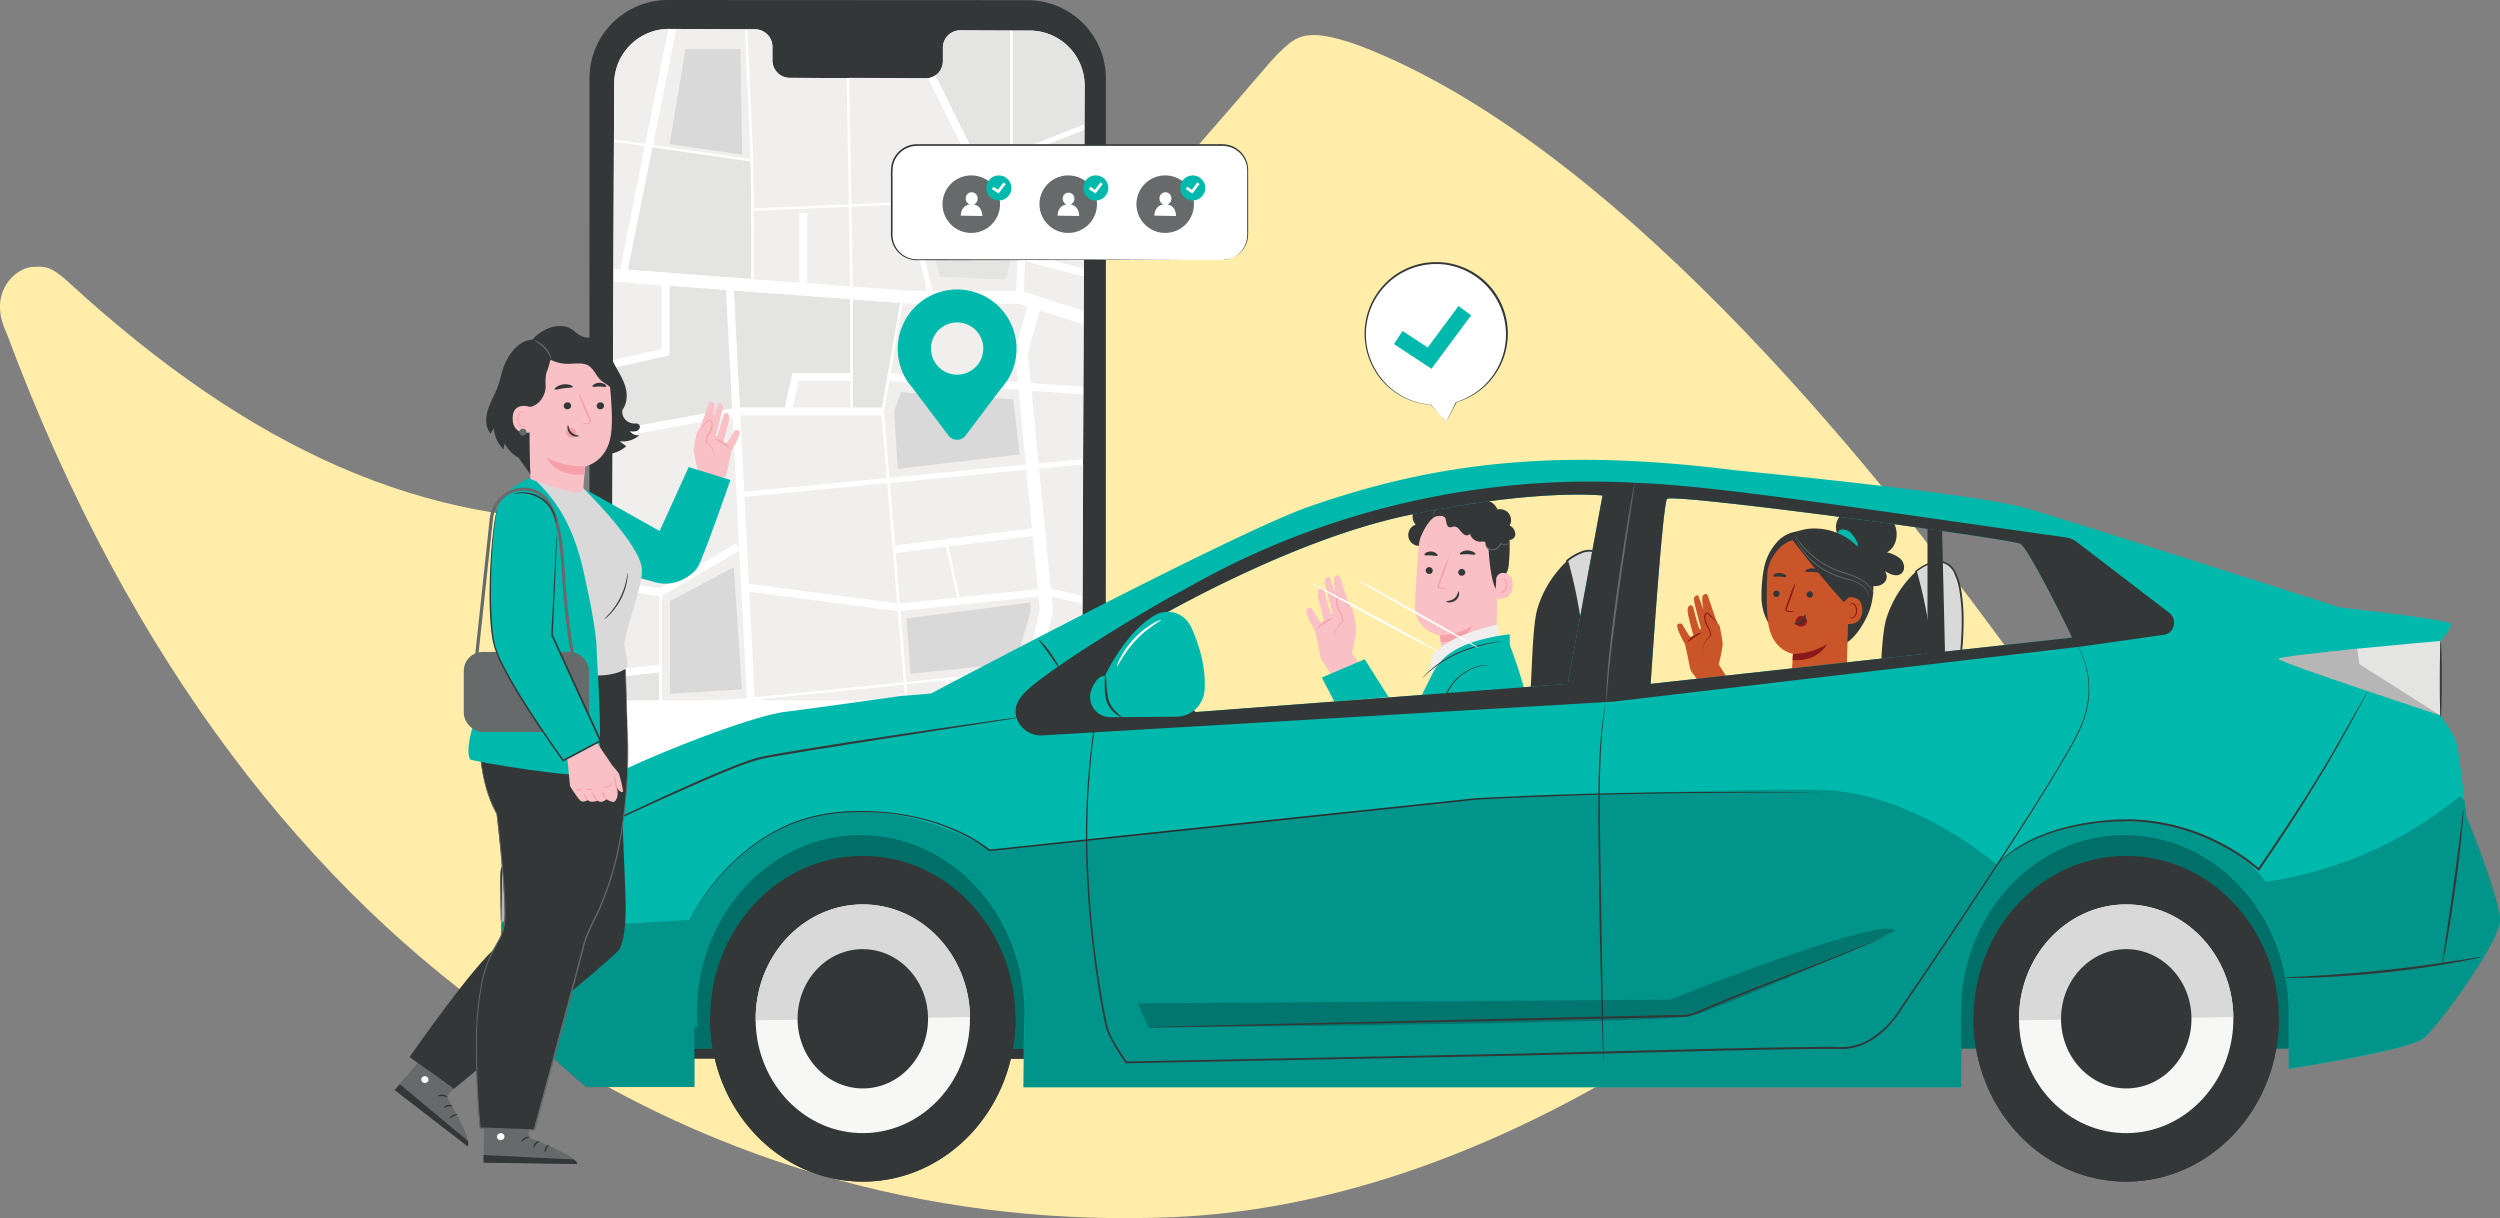 <?xml version="1.0" encoding="utf-8"?>
<svg xmlns="http://www.w3.org/2000/svg" viewBox="0 0 778.65 379.41">
  <rect x="0" y="0" width="778.65" height="379.41" fill="#808080" stroke="none"/>
  <defs>
    <style>.cls-1{fill:#ffeda9;}.cls-2{fill:#343738;}.cls-3{fill:#f0efee;}.cls-4{fill:#e4e4e3;}.cls-5{fill:#fff;}.cls-6{fill:#d8d9d8;}.cls-7{fill:#00b9ad;}.cls-8{fill:#676a6a;}.cls-9{fill:#f9c0c6;}.cls-10{fill:#f6a1a8;}.cls-11{fill:none;}.cls-12{fill:#c95529;}.cls-13{fill:#89191b;}.cls-14{opacity:0.4;}.cls-15{opacity:0.2;}.cls-16{fill:#f7f7f6;}</style>
  </defs>
  <g id="Calque_2" data-name="Calque 2">
    <g id="Calque_1-2" data-name="Calque 1">
      <path class="cls-1" d="M10.36,83.09c-5.51.23-14.38,8-8.33,20.6,77,206.91,226,281.25,363.33,275.4,87-3.7,179.81-57.35,260.74-145.47,5.27-5.75,7-9.5,6.72-15s-2.52-9.51-6.14-14.46C599.14,166.4,515.69,54.38,431,17.33c-11.26-5-18.36-6.58-22.37-6.41-4.28.18-6.81,1.65-12.55,7.9-64,74.32-119.24,139.45-203.77,143.05C132.56,164.41,78.13,140,21.62,88.13c-5.75-5.28-7.58-5.2-11.26-5"/>
      <g id="freepik--Device--inject-11">
        <path class="cls-2" d="M320,329.81l-112.06-.06a24.42,24.42,0,0,1-24.4-24.42l.06-280.93A24.41,24.41,0,0,1,208,0h0L320.06.06a24.42,24.42,0,0,1,24.39,24.42l-.05,280.93A24.41,24.41,0,0,1,320,329.81Z"/>
        <path class="cls-3" d="M320.76,9.53,299,9.43a5.4,5.4,0,0,0-5.31,5.49v4a5.41,5.41,0,0,1-5.31,5.51h0l-42.5-.19a5.43,5.43,0,0,1-5.27-5.56v-4a5.43,5.43,0,0,0-5.27-5.56h-7.67L208.53,9a17.15,17.15,0,0,0-17.24,17.06v0l-1.17,275.17a17.15,17.15,0,0,0,17.08,17.23l112.22.52a17.16,17.16,0,0,0,17.24-17.08h0l1.16-275.18A17.14,17.14,0,0,0,320.76,9.53Z"/>
        <path class="cls-3" d="M273.13,267c-.13,3.32-.25,6.44-.36,9H288.9l-2-9.9Z"/>
        <path class="cls-3" d="M207.61,271.15l.14,4.89h63.42c.1-2.75.22-5.79.34-8.93Z"/>
        <polygon class="cls-3" points="287.73 266.08 289.72 276.04 319.43 276.04 319.08 264.1 287.73 266.08"/>
        <polygon class="cls-4" points="274.73 126.95 280.36 94.37 265.64 93.28 265.64 126.95 274.73 126.95"/>
        <polygon class="cls-3" points="206.28 253.07 190.31 259.32 190.26 270.64 206.76 269.59 206.28 253.07"/>
        <polygon class="cls-4" points="206.21 250.52 205.34 220.17 205.32 220.18 205.32 209.47 190.51 211.04 190.32 256.73 206.2 250.5 206.21 250.52"/>
        <polygon class="cls-3" points="205.32 185.58 190.63 183.64 190.52 208.62 205.32 207.05 205.32 185.58"/>
        <polygon class="cls-3" points="314.86 209.92 314.24 218.62 296.88 220.49 298.23 227.37 317.93 225.89 317.63 216.02 319.21 209.49 314.86 209.92"/>
        <polygon class="cls-3" points="283.58 228.48 297.42 227.43 294.4 211.99 282.32 213.21 283.58 228.48"/>
        <polygon class="cls-4" points="283.71 230.08 284.77 242.96 286.64 260.63 287.41 264.49 319.03 262.49 317.98 227.5 283.71 230.08"/>
        <path class="cls-3" d="M229.29,169.27l1.21,2.09-24.37,14.22v33.73l25.73-1.82,49.6-5-1.82-22.12-47.35-6.19.31-2.39,46.84,6.09-3.07-37.42L230,154.92l-.15-1.6,46.4-4.46-1.6-19.53H230l-39.18,7.13-.19,44.72,14.84,2Zm-20.67,46.82s.18-27.81,0-28.85l19.89-10.59,2.58,38Z"/>
        <polygon class="cls-3" points="313.23 210.09 295.21 211.91 296.57 218.91 312.73 217.17 313.23 210.09"/>
        <path class="cls-3" d="M273.35,261.05c-.05,1.46-.11,2.92-.16,4.34l13.41-.85-.69-3.46Z"/>
        <polygon class="cls-4" points="244.46 126.95 246.82 116.23 264.83 116.23 264.83 93.22 208.51 89.04 208.51 110.66 190.92 114.63 190.84 134.04 229.79 126.95 244.46 126.95"/>
        <path class="cls-3" d="M282,62.88l-.48-2,21.5-8.51-14-28.08a5,5,0,0,1-.77.06l-23.76-.11.64,39.3Z"/>
        <path class="cls-4" d="M314.63,47.88V9.54L299,9.47A5.4,5.4,0,0,0,293.66,15v4a5.62,5.62,0,0,1-2.3,4.54l14,28.1Z"/>
        <path class="cls-3" d="M233.78,49.49,232,9.12h-4.36l-17-.08-7.25,36.1ZM229.9,13.21l.58,32.88-22.61-3.31,5-29.57Z"/>
        <path class="cls-3" d="M234.6,49.61V50c0,3.15.1,8.82.15,14.89l29.62-1.21-.65-39.34-17.93-.09a5.42,5.42,0,0,1-5.27-5.55v-4a5.43,5.43,0,0,0-5.27-5.56h-2.51l1.82,40.48Z"/>
        <path class="cls-3" d="M201,44.78,208.14,9a17.12,17.12,0,0,0-16.85,17.06l-.07,17.79.08-.52Z"/>
        <polygon class="cls-3" points="206.1 88.87 191.04 87.75 190.93 112.16 206.1 108.73 206.1 88.87"/>
        <polygon class="cls-3" points="200.8 45.57 191.22 44.19 191.05 83.72 193.11 83.87 200.8 45.57"/>
        <polygon class="cls-3" points="231.23 250.06 231.48 218.32 206.14 220.12 207.04 251.21 231.23 250.06"/>
        <path class="cls-3" d="M235.89,242.73l35.9,17.2c.43-11.24.81-21.74.77-22.41l.78-.05.38-.75c.51.25.51.25.24,7.91-.15,4.28-.36,10-.58,15.65H285.8L284,243l-2.45-29.75L234.63,218Z"/>
        <polygon class="cls-3" points="323.88 190.07 323.47 185.88 280.45 190.36 282.26 212.41 319.41 208.66 323.88 190.07"/>
        <polygon class="cls-3" points="264.83 118.65 248.76 118.65 246.93 126.95 264.83 126.95 264.83 118.65"/>
        <path class="cls-3" d="M317.23,121.45,277,118.66l-1.64,9.51L277,148.81l42.46-4.08Zm-38.77,6.71,2.16-6,35,2.22,2,17.16-38,4.5Z"/>
        <polygon class="cls-3" points="321.41 164.58 319.64 146.33 277.17 150.41 278.76 169.84 321.41 164.58"/>
        <polygon class="cls-3" points="206.81 271.2 190.33 272.25 190.26 271.17 190.24 276.04 206.95 276.04 206.81 271.2"/>
        <path class="cls-4" d="M337.54,38.78l.24.61.05-12.64A17.14,17.14,0,0,0,320.77,9.53h-5.36v38Z"/>
        <path class="cls-3" d="M271.75,260.81l-36.63-17.56-1.3-25.15-1.53.16L232,250.88l-25,1.18v.73h0l.48,16.79,64-4Zm-63.12-6.73,35-2.45,22.71,10.55L208.6,265.3Z"/>
        <path class="cls-3" d="M327.12,81l1.5-8.89c-13.14-4.69-14.05-18.39-14-22.54L306.05,53,319,78.88Z"/>
        <polygon class="cls-3" points="280.25 187.95 298.11 186.09 294.59 170.32 278.96 172.25 280.25 187.95"/>
        <polygon class="cls-3" points="318.79 96.48 285.42 96.47 282.65 96.27 278.88 118.11 318.49 120.85 317.57 111.35 321.46 97.32 318.79 96.48"/>
        <path class="cls-3" d="M316.48,90.62l.42-10.43L303.78,53.88l-20.33,8,7,28.71ZM303,57.07l12,22.86-1.7,7.12-20.56-.77-5.14-21.63Z"/>
        <polygon class="cls-3" points="321.67 216.44 322.28 236.92 336.74 236.11 336.79 236.91 322.31 237.73 323.04 262.24 336.71 261.38 336.81 262.98 323.09 263.85 323.46 276.04 336.78 276.04 337.07 207.68 323.44 209.06 321.67 216.44"/>
        <path class="cls-4" d="M233.81,50.3,203.2,45.88,195.54,84l38.4,2.85C234.09,81,234,63,233.81,50.3Z"/>
        <polygon class="cls-3" points="284.15 90.62 288.79 90.62 282.23 63.7 265.2 64.4 265.6 89.24 284.15 90.62"/>
        <path class="cls-3" d="M190.16,295.62v0Z"/>
        <path class="cls-3" d="M234.73,87l30.07,2.23-.41-24.75-29.63,1.21C234.83,74,234.85,82.94,234.73,87Z"/>
        <polygon class="cls-3" points="321.64 166.99 295.39 170.22 298.92 186.01 323.24 183.48 321.64 166.99"/>
        <path class="cls-4" d="M328.76,71.31l1.68-10,7.24.57.09-21.49-22.34,8.85C315,64.38,324.47,69.69,328.76,71.31Z"/>
        <polygon class="cls-3" points="320.15 109.87 321.06 119.29 337.43 120.43 337.52 101.02 323.81 96.69 320.15 109.87"/>
        <path class="cls-3" d="M327.94,190.35l-4.3,17.88,13.43-1.35.08-18.74c-4.12-1.09-7.72-2-9.65-2.34Z"/>
        <polygon class="cls-3" points="318.88 90.92 337.54 96.81 337.58 86.2 319.26 81.47 318.88 90.92"/>
        <path class="cls-3" d="M327.29,183.33c1.51.23,4.36.83,9.9,2.29l.17-41-13.69,1.32Z"/>
        <polygon class="cls-3" points="323.49 144.34 337.34 143.01 337.42 122.85 321.3 121.73 323.49 144.34"/>
        <path class="cls-3" d="M330.29,71.82c2.62.8,5.07,1.42,7.33,1.87l.05-10.18-5.9-.46Z"/>
        <path class="cls-3" d="M328.69,81.41l8.9,2.3V74.52q-3.45-.69-7.46-1.9Z"/>
        <path class="cls-5" d="M336.81,263l-.1-1.61-13.67.87-.75-24.52,14.47-.81v-.8l-14.47.77-.61-20.48,1.77-7.38,13.63-1.38v-.76l-13.43,1.36,4.3-17.88-.44-4.56c1.93.37,5.53,1.25,9.65,2.34v-2.51c-5.54-1.46-8.39-2.06-9.9-2.29L323.64,146l13.65-1.33V143l-13.85,1.33-2.15-22.61,16.14,1.15v-2.42l-16.38-1.14-.91-9.42,3.66-13.18,13.71,4.33V96.84l-18.63-6,.38-9.45,18.32,4.73V83.67l-8.9-2.3,1.48-8.79a75.18,75.18,0,0,0,7.46,1.9v-.83c-2.26-.45-4.71-1.07-7.33-1.87L331.77,63l5.9.46V61.88l-7.24-.57-1.68,10c-4.29-1.62-13.79-6.93-13.33-22.05l22.34-8.85v-1l-.24-.61-22.11,8.74v-38h-.8V47.88l-9.32,3.65-14-28.1a5.16,5.16,0,0,1-2.25.91l14,28.08-21.5,8.51.48,2-16.86.69-.64-39.3h-.81l.65,39.34-29.6,1.22c0-6.07-.11-11.74-.15-14.89v-.34h0L232.79,9.17H232l1.81,40.37-30.43-4.37,7.25-36.1h-2.46L201,44.82l-9.69-1.43-.08.52v.28l9.58,1.38-7.67,38.31-2.07-.15v4l15,1.15v19.86l-15.17,3.43v2.47l17.59-4V89l56.32,4.18v23h-18l-2.36,10.72H229.8l-39,7.09v2.45L230,129.35H274.6l1.6,19.53-46.4,4.46.15,1.6,46.39-4.46,3.1,37.4-46.87-6.12-.28,2.42,47.38,6.19,1.82,22.12-49.6,5-25.73,1.82V185.58l24.38-14.22-1.25-2.09-23.82,13.9-14.84-2v2.43l14.66,2v21.47l-14.81,1.56V211l14.81-1.57v10.7h0l.87,30.35h0l-15.87,6.21v2.59l16-6.26.48,16.53-16.48,1.05v.53l.07,1.08,16.48-1.05L207,276h.81l-.14-4.89,63.9-4c-.12,3.14-.24,6.18-.34,8.93h1.6c.11-2.59.23-5.71.36-9l13.79-.87,2,9.9h.81l-2-10,31.35-2,.36,11.94h4m-50.28-10.66c0-1.42.11-2.88.16-4.34h12.56l.69,3.46Zm14.22-.9-.77-3.86L284.77,243l-1.06-12.88L318,227.5l1,35Zm7.8-52.58,18-1.82-.5,7.08-16.14,1.71Zm-.81.08,3,15.44-13.84,1-1.27-15.27Zm23.53,13.89-19.7,1.48-1.35-6.88,17.41-1.86.62-8.7,4.35-.44L317.68,216Zm-23.34-55.56,3.52,15.78L280.29,188,279,172.25ZM298.92,186l-3.53-15.79L321.64,167l1.65,16.49ZM317,119l-39.61-2.74,3.77-21.84,2.77.2h33.36l2.67.84-3.89,14Zm-2.39-69.43c0,4.15.87,17.85,14,22.54L327.11,81,319,78.88,306,53Zm-10.83,4.3L316.9,80.2l-.42,10.43h-26l-7-28.71Zm-21.55,9.83,6.56,26.92h-4.64L265.6,89.25l-.4-24.84Zm-17.84.73.41,24.75L234.73,87c.12-4,.1-12.94,0-21.31ZM203.2,45.88l30.61,4.39c.15,12.71.28,30.72.13,36.6L195.54,84Zm77.16,48.46-5.62,32.58h-9.1V93.28Zm-31.6,24.28h16.07v8.3h-17.9Zm26.58,9.52,1.64-9.51,40.25,2.79,2.26,23.28L277,148.78Zm44.3,18.16,1.77,18.25-42.65,5.33-1.59-19.43Zm-39.19,44,43-4.48.41,4.19-4.48,18.59-37.09,3.81ZM284,243l1.83,17.24H273.38c.22-5.69.43-11.37.58-15.65.27-7.66.27-7.66-.24-7.91l-.38.75-.78.05c0,.67-.34,11.17-.77,22.41l-35.9-17.2L234.63,218l46.89-4.73Zm-52.49-24.72L231.23,250,207,251.15l-.9-31.09Zm-24.4,34.43h0V252l25-1.18.26-32.57,1.53-.16,1.3,25.15,36.63,17.56-.18,4.69-64,4Z"/>
        <polygon class="cls-6" points="243.58 251.63 208.63 254.08 208.63 265.3 266.32 262.18 243.58 251.63"/>
        <polygon class="cls-6" points="315.58 124.37 280.62 122.15 278.46 128.16 279.64 146.03 317.61 141.53 315.58 124.37"/>
        <path class="cls-5" d="M190.29,218.1l-.08,77.52v6.16a17.12,17.12,0,0,0,17,16.71l112.22.52a17.16,17.16,0,0,0,17.24-17.08h0l.11-83.83Z"/>
        <polygon class="cls-6" points="231.17 48.19 230.59 15.31 213.51 15.31 208.56 44.88 231.17 48.19"/>
        <polygon class="cls-4" points="313.27 87.05 315.01 79.93 302.99 57.07 287.57 64.66 292.71 86.28 313.27 87.05"/>
        <path class="cls-6" d="M208.63,187.24c.18,1,0,28.85,0,28.85l22.47-1.42-2.58-38Z"/>
        <polygon class="cls-6" points="283.58 209.83 282.39 192.59 320.94 187.63 320.94 190.61 316.28 206.46 283.58 209.83"/>
        <path class="cls-5" d="M319.52,253.74,319,242.5l-33.88,1.65a5.15,5.15,0,0,1-2.56-.55l-48.06-24.27a3.49,3.49,0,0,1-1.91-2.93L226.08,89.54a2.13,2.13,0,0,1,2-2.23,1.13,1.13,0,0,1,.26,0L249,88.88V66.32h2.42V89.15a2.2,2.2,0,0,1-.68,1.56,2.13,2.13,0,0,1-1.6.56l-20.58-1.53L235,216.28a1.08,1.08,0,0,0,.59.9l48.06,24.27a2.74,2.74,0,0,0,1.35.29l34.17-1.66a2.14,2.14,0,0,1,1.54.55,2.11,2.11,0,0,1,.69,1.49l.5,11.52Z"/>
        <path class="cls-2" d="M264,309.63h0a.36.36,0,0,1-.28-.12l-3.87-4a.39.39,0,0,1,.1-.54.39.39,0,0,1,.46,0l3.59,3.74,3.51-3.67a.39.39,0,0,1,.55,0,.38.38,0,0,1,0,.54h0l-3.79,4A.36.36,0,0,1,264,309.63Z"/>
      </g>
      <g id="freepik--Locator--inject-11">
        <path class="cls-7" d="M316.61,108.7a18.5,18.5,0,1,0-34.44,9.35h0v.07c.71,1.19,1.6,2,2.5,3.3l10.74,14.23a3.34,3.34,0,0,0,5.33,0l10.56-14a39,39,0,0,0,2.68-3.56v0h0A18.51,18.51,0,0,0,316.61,108.7Zm-18.5,8a8.14,8.14,0,1,1,8.14-8.14h0a8.14,8.14,0,0,1-8.14,8.14Z"/>
      </g>
      <g id="freepik--Icons--inject-11">
        <rect class="cls-5" x="277.74" y="45.14" width="110.83" height="35.82" rx="7.85"/>
        <path class="cls-2" d="M380.72,81a9,9,0,0,0,2.76-.56,7.83,7.83,0,0,0,2.82-1.89,7.75,7.75,0,0,0,2.05-4.09,17.2,17.2,0,0,0,.11-2.78V53.55a10.78,10.78,0,0,0-.18-2.12,8.78,8.78,0,0,0-.76-2,8.65,8.65,0,0,0-1.34-1.78,8.4,8.4,0,0,0-1.85-1.34,7.6,7.6,0,0,0-2.21-.75,12.18,12.18,0,0,0-2.41-.12H285.6a7.65,7.65,0,0,0-7.45,6.09A20.23,20.23,0,0,0,278,55V72.3a8.72,8.72,0,0,0,.39,3.25,7.63,7.63,0,0,0,4.22,4.59c2,.9,4.18.54,6.32.62h6.36l44.47.06,30,.08,8.15,0h0l-8.15,0-30,.08-44.47.06h-9.6a8.1,8.1,0,0,1-7.78-5.54,9.38,9.38,0,0,1-.42-3.41V55a20.4,20.4,0,0,1,.16-3.58,8.28,8.28,0,0,1,1.52-3.33,8.17,8.17,0,0,1,6.44-3.18h94.06a12.86,12.86,0,0,1,2.48.14,8,8,0,0,1,2.31.79,8.9,8.9,0,0,1,1.93,1.42,8.78,8.78,0,0,1,1.4,1.87,8.92,8.92,0,0,1,.78,2.13,10.07,10.07,0,0,1,.18,2.19V71.53a16.49,16.49,0,0,1-.13,2.81,7.87,7.87,0,0,1-7.1,6.5A3.39,3.39,0,0,1,380.72,81Z"/>
        <circle class="cls-8" cx="302.51" cy="63.59" r="8.96"/>
        <path class="cls-5" d="M303.29,63.71a2,2,0,0,0,1.19-1.81,1.85,1.85,0,0,0-3.69-.33,1.22,1.22,0,0,0,0,.27A2,2,0,0,0,302,63.69c-2.85.4-2.75,3.48-2.75,3.48l6.71.11S306.05,64.16,303.29,63.71Z"/>
        <circle class="cls-7" cx="311.09" cy="58.54" r="3.91" transform="translate(203.47 356.23) rotate(-80.78)"/>
        <polygon class="cls-5" points="311.01 60.29 308.92 58.89 309.41 58.16 310.81 59.1 312.55 56.79 313.25 57.32 311.01 60.29"/>
        <circle class="cls-8" cx="332.71" cy="63.59" r="8.96"/>
        <path class="cls-5" d="M333.44,63.71a2,2,0,0,0,1.19-1.81A1.85,1.85,0,0,0,332.82,60,1.83,1.83,0,0,0,331,61.84a2,2,0,0,0,1.15,1.85c-2.84.4-2.75,3.48-2.75,3.48l6.71.11S336.29,64.16,333.44,63.71Z"/>
        <path class="cls-7" d="M345.19,58.54a3.91,3.91,0,1,1-3.91-3.91,3.91,3.91,0,0,1,3.91,3.91Z"/>
        <polygon class="cls-5" points="341.21 60.29 339.12 58.89 339.6 58.16 341.01 59.1 342.75 56.79 343.45 57.32 341.21 60.29"/>
        <circle class="cls-8" cx="362.91" cy="63.59" r="8.96"/>
        <path class="cls-5" d="M363.64,63.71a2,2,0,0,0,1.19-1.81,1.85,1.85,0,0,0-3.69-.33,1.22,1.22,0,0,0,0,.27,2,2,0,0,0,1.16,1.85c-2.84.4-2.75,3.48-2.75,3.48l6.71.11S366.45,64.16,363.64,63.71Z"/>
        <circle class="cls-7" cx="371.48" cy="58.54" r="3.91"/>
        <polygon class="cls-5" points="371.4 60.29 369.31 58.89 369.8 58.16 371.2 59.1 372.94 56.79 373.65 57.32 371.4 60.29"/>
      </g>
      <g id="freepik--speech-bubble--inject-11">
        <path class="cls-5" d="M450.41,131.39l3.15-6.12a22.13,22.13,0,1,0-7.89.85h0Z"/>
        <path class="cls-2" d="M450.41,131.39s-.1-.13-.31-.37l-.9-1-3.46-3.94-.06.17h0a.1.1,0,0,0,.08-.12h0s-.05-.08-.09-.09a21.88,21.88,0,0,1-10.21-3.44,21.32,21.32,0,0,1-5.17-4.72,21.89,21.89,0,0,1,14.55-35.51l1.35-.13h1.34a23.57,23.57,0,0,1,2.65.17,22,22,0,0,1,3.38,42.79l-.06,0q-1.47,3-2.27,4.55c-.25.51-.44.91-.59,1.2l-.2.42.21-.37.64-1.17,2.41-4.55-.06,0a22,22,0,0,0,9.39-5.52,22.32,22.32,0,0,0,5.61-22.41,22.08,22.08,0,0,0-13.2-14.19,23.16,23.16,0,0,0-5.17-1.35,24.67,24.67,0,0,0-2.72-.17h-1.37l-1.37.13a22.31,22.31,0,0,0-19.65,24.68,22.2,22.2,0,0,0,20.55,19.67V126h0a.1.1,0,0,0-.08.12h0a0,0,0,0,0,0,0l3.61,3.9.92,1A1.16,1.16,0,0,0,450.41,131.39Z"/>
        <polygon class="cls-7" points="445.85 114.85 434.16 107.17 436.84 103.09 444.68 108.23 454.27 95.31 458.19 98.22 445.85 114.85"/>
      </g>
      <g id="freepik--characters-2--inject-11">
        <path class="cls-2" d="M459.79,155.71a3.49,3.49,0,0,0-3.59-1.78,4.7,4.7,0,0,0-5.82.09,4.26,4.26,0,0,0-4.14-.09,4.34,4.34,0,0,0-2.21,3.53,3.59,3.59,0,0,0-3.68,1.85,3.64,3.64,0,0,0,.59,4.09,3.4,3.4,0,0,0,1.4,6.61l16.8-10.33A3.5,3.5,0,0,0,459.79,155.71Z"/>
        <path class="cls-9" d="M441.85,170.48a14.35,14.35,0,0,1,14.32-13.2h.74c8,.49,10.5,7.91,9.78,15.93l-.8,29.85h0l-12.74,11-3.75-8.18-.9-8s-7.68-1.23-7.75-9C440.72,185.14,441.29,177.44,441.85,170.48Z"/>
        <path class="cls-10" d="M448.44,197.82a18.58,18.58,0,0,0,10.08-2.94s-2.11,5.77-9.78,5.05Z"/>
        <path class="cls-2" d="M444.05,177.65a1.11,1.11,0,0,0,1.06,1.12,1.06,1.06,0,0,0,1.13-1v0a1.08,1.08,0,0,0-1.05-1.12,1.05,1.05,0,0,0-1.14,1Z"/>
        <path class="cls-11" d="M443.4,174.66c.14.15,1-.47,2.15-.46s2.05.6,2.18.46-.08-.33-.45-.6a3,3,0,0,0-1.74-.55,2.87,2.87,0,0,0-1.72.55C443.46,174.34,443.34,174.6,443.4,174.66Z"/>
        <path class="cls-2" d="M454.18,178.19a1.08,1.08,0,0,0,1.05,1.12,1.06,1.06,0,0,0,1.14-1v0a1.11,1.11,0,0,0-1.06-1.12,1.06,1.06,0,0,0-1.13,1Z"/>
        <path class="cls-11" d="M454.7,174.54c.14.14,1-.47,2.15-.47s2,.61,2.18.46-.08-.32-.45-.6a3,3,0,0,0-3.45,0C454.76,174.21,454.64,174.47,454.7,174.54Z"/>
        <path class="cls-10" d="M450.78,183.33a7.31,7.31,0,0,0-1.91-.35c-.3,0-.59-.1-.64-.31a1.62,1.62,0,0,1,.2-.89l.9-2.31a41,41,0,0,0,2-6,39.85,39.85,0,0,0-2.5,5.86c-.31.81-.59,1.58-.87,2.32a1.82,1.82,0,0,0-.16,1.19.77.77,0,0,0,.5.45,1.75,1.75,0,0,0,.51.07A7.22,7.22,0,0,0,450.78,183.33Z"/>
        <path class="cls-2" d="M454.29,184.16c-.19,0-.2,1.28-1.3,2.19s-2.47.77-2.48,1,.31.25.88.27a3.18,3.18,0,0,0,2.07-.72,2.87,2.87,0,0,0,1-1.83C454.49,184.48,454.35,184.16,454.29,184.16Z"/>
        <path class="cls-2" d="M454.7,172.56c.14.31,1.16,0,2.39.06s2.27.29,2.4,0-.15-.42-.59-.69a3.69,3.69,0,0,0-1.83-.49,3.37,3.37,0,0,0-1.81.46C454.83,172.14,454.64,172.42,454.7,172.56Z"/>
        <path class="cls-2" d="M443.68,172.83c.19.28,1,.07,2,.15s1.78.33,2,.07,0-.41-.36-.7a2.88,2.88,0,0,0-3.21-.18C443.74,172.42,443.6,172.69,443.68,172.83Z"/>
        <path class="cls-2" d="M442.6,166.94s2-4.83,4.37-6c2.81-1.35,4,1.75,6.69,1s5.37-2.05,8.1,0c3,2.29,1.58,3.89,1.75,7.32.71,13.91,3.22,17.85,4,11.3.08-.72,2.06-1.28,2.37-4.31.39-3.93.56-8.71-.31-11.5a10.84,10.84,0,0,0-4.44-5.78c-3.76-2.85-8.95-2.92-12.47-2.58S442.29,160.88,442.6,166.94Z"/>
        <path class="cls-9" d="M466,180.44a2.08,2.08,0,0,1,2.15-2h.11c1.43.14,3,1,2.92,3.95-.19,5.28-5.42,4-5.43,3.85S465.91,182.65,466,180.44Z"/>
        <path class="cls-10" d="M467,184.27a1.63,1.63,0,0,0,.25.15.89.89,0,0,0,.68,0,2.3,2.3,0,0,0,1.12-2,3,3,0,0,0-.21-1.33,1.07,1.07,0,0,0-.66-.73.47.47,0,0,0-.55.24c-.08.14-.05.25-.08.26s-.11-.1-.06-.31a.57.57,0,0,1,.22-.33.71.71,0,0,1,.51-.11,1.27,1.27,0,0,1,.93.85,3.28,3.28,0,0,1,.27,1.48,2.4,2.4,0,0,1-1.42,2.24,1,1,0,0,1-.83-.17C467,184.4,467,184.28,467,184.27Z"/>
        <path class="cls-2" d="M466.91,170.2a5,5,0,0,1-2.23,1,1.7,1.7,0,0,1-1.89-1.22c-.07-.36,0-.79-.21-1.08s-.82-.23-1.26-.19a3.34,3.34,0,0,1-3.47-2.43,1.41,1.41,0,0,1-1.89.18,7.51,7.51,0,0,1-1.43-1.55,2.17,2.17,0,0,0-1.8-.91,5.52,5.52,0,0,1-1.14.25c-.69-.07-1-.88-1.13-1.57s-.18-1.49-.76-1.87a2.76,2.76,0,0,0-1.88-.06c-.64.09-1.46-.06-1.62-.69a1.24,1.24,0,0,1,.24-.95,3.38,3.38,0,0,1,4-1.29,4.61,4.61,0,0,1,8.48-.87,4.69,4.69,0,0,1,7.48,1.75,3.44,3.44,0,0,1,3.54,1.22,3.49,3.49,0,0,1,.27,3.75,3.27,3.27,0,0,1,1.76,2.59,1.84,1.84,0,0,1-1.77,1.91l-.32,0a1.88,1.88,0,0,1-3.26,1.87"/>
        <path class="cls-8" d="M470.29,168.16a1.26,1.26,0,0,1-.33,1,1.61,1.61,0,0,1-1,.63,1.79,1.79,0,0,1-1.5-.44h.22a5.31,5.31,0,0,1-1.05,1.31,3,3,0,0,1-1,.6,2.13,2.13,0,0,1-1.06.09,2,2,0,0,1-1.51-.88,2.74,2.74,0,0,1-.42-1.1.79.79,0,0,1,0-.43,2.74,2.74,0,0,1,.15.4,3.84,3.84,0,0,0,.48,1,2.14,2.14,0,0,0,3,.21l.14-.13a5.39,5.39,0,0,0,1-1.23l.1-.15.13.12a1.61,1.61,0,0,0,1.26.41,1.56,1.56,0,0,0,.95-.5A2.4,2.4,0,0,0,470.29,168.16Z"/>
        <path class="cls-8" d="M460.39,156.05a.84.84,0,0,0-.37.14,1.78,1.78,0,0,0-.82.69l-.06.11-.07-.1a6.58,6.58,0,0,0-2.54-2.08,5.12,5.12,0,0,0-2.07-.46,4.12,4.12,0,0,0-2.22.63,4.22,4.22,0,0,0-1.33,1.26,3.61,3.61,0,0,0-.62,1.64v.17l-.16-.05a3,3,0,0,0-2.19.26,2.91,2.91,0,0,0-1.2,1.28,3.88,3.88,0,0,0-.33,1.57,1,1,0,0,1-.06-.43,2.79,2.79,0,0,1,.24-1.21,3,3,0,0,1,1.24-1.41,3.12,3.12,0,0,1,2.37-.33l-.17.12a3.83,3.83,0,0,1,.61-1.73,4.61,4.61,0,0,1,3.81-2,5.13,5.13,0,0,1,2.17.52,6.54,6.54,0,0,1,2.56,2.22H459a1.82,1.82,0,0,1,.93-.68A.88.88,0,0,1,460.39,156.05Z"/>
        <path class="cls-3" d="M466.44,194.55l.6,4L444.88,210l1.45-6.47a32.69,32.69,0,0,1,6.85-4.62A62,62,0,0,1,466.44,194.55Z"/>
        <path class="cls-7" d="M470.22,200.8s5.63,14.8,5.69,20.26-3.12,20.25-3.12,20.25l-15.9,30.34L454.09,294c-10.56,0-24.7-2.07-39.9-4.82,0,0,11.64-42,15.31-47.59S446,210.16,446,210.16a16.89,16.89,0,0,1,4.27-5.61c4.46-4,12.64-6.11,19.94-7Z"/>
        <path class="cls-7" d="M464.16,207c-4.54-.15-10.79,2.35-14,9.9l-3.39,9.41-12.6,18.09-33.07-2.18-2,13.68s36,8,40.26,7.54S464,241.68,464,241.68s10.62-13.25,10.1-24.29"/>
        <path class="cls-2" d="M474.11,217.39a3.53,3.53,0,0,0,0,.46v1.37c0,.58-.17,1.34-.27,2.21s-.42,2-.7,3c-1.24,4.41-4.16,10.56-9.21,17.17h0c-3.11,3.21-6.61,6.72-10.5,10.43-1.94,1.85-4,3.76-6.15,5.66-1.08.94-2.2,1.89-3.36,2.81a22.34,22.34,0,0,1-3.7,2.48,2.48,2.48,0,0,1-1,.27H438.1c-.77-.08-1.54-.14-2.31-.27-1.56-.21-3.12-.48-4.71-.75-3.17-.55-6.4-1.18-9.7-1.83-6.58-1.32-13.4-2.76-20.39-4.28l-1.77-.39.23.33c.7-4.65,1.38-9.22,2-13.67l-.31.25,33.07,2.13h.08l.08-.12,12.56-18.12h0l2.09-5.88a39.61,39.61,0,0,1,2-5.14,15.7,15.7,0,0,1,5.91-6.37,13.86,13.86,0,0,1,5.22-1.83,14,14,0,0,1,1.44-.13h.49a9.08,9.08,0,0,0-1.95,0,13.55,13.55,0,0,0-5.31,1.76,15.86,15.86,0,0,0-6.09,6.41,38.37,38.37,0,0,0-2.08,5.16l-2.13,5.87v0L434,244.28l.23-.11L401.14,242h-.26v.27q-1,6.69-2.05,13.67v.28l.27.06,1.76.39c7,1.52,13.82,3,20.41,4.27,3.3.64,6.54,1.27,9.71,1.82,1.6.27,3.17.53,4.73.74.78.13,1.57.18,2.35.27h1.2a3.11,3.11,0,0,0,1.19-.33,22.67,22.67,0,0,0,3.81-2.56c1.16-.93,2.29-1.87,3.37-2.84,2.17-1.91,4.2-3.83,6.15-5.69,3.87-3.74,7.36-7.27,10.45-10.5h0c5-6.69,7.91-12.89,9.1-17.36q.41-1.48.66-3c.08-.89.2-1.63.21-2.23s0-1,0-1.38A3.58,3.58,0,0,0,474.11,217.39Z"/>
        <path class="cls-2" d="M443.08,211.16a7.76,7.76,0,0,0,.8-.72c.25-.25.55-.54.93-.86s.78-.71,1.27-1.09a36.81,36.81,0,0,1,3.54-2.54,41.57,41.57,0,0,1,4.72-2.48,49.52,49.52,0,0,1,9.23-2.92c1.22-.26,2.21-.45,2.89-.57a6.44,6.44,0,0,0,1.06-.22,6.48,6.48,0,0,0-1.08.1c-.69.08-1.69.23-2.91.47a44,44,0,0,0-9.32,2.84,37.27,37.27,0,0,0-4.75,2.53,31.23,31.23,0,0,0-3.53,2.61c-.48.39-.88.8-1.25,1.13a10.49,10.49,0,0,0-.89.91A6.06,6.06,0,0,0,443.08,211.16Z"/>
        <path class="cls-9" d="M417.19,179.37l3.14,9.27,1.11,1.55s1,5.15,1,6.25a57.38,57.38,0,0,1-1.36,6.86l3.19,5.12-8.85,3.4s-2.4-4.68-3.06-5.21a5.72,5.72,0,0,1-1.31-3.07c-.16-1-1.48-7.1-1.48-7.1s-3.93-6.71-2.29-7.05a6.32,6.32,0,0,1,1.23,0s2.36,4.41,3,4.5l.89-.52s-1.84-6.75-1.94-8,.17-2.15,1.14-2.3c0,0,.73.3.8.62s1.9,7.85,2.32,7.7.22-.82.22-.82-2.45-9.13-2.34-9.65a1.43,1.43,0,0,1,1.47-1.25l1.87,5s-.87-4.22-.19-5A1.2,1.2,0,0,1,417.19,179.37Z"/>
        <path class="cls-10" d="M415.29,199.88c.08,0,0-.79.32-2a8,8,0,0,1,2.75-4.27l.12-.09v-.14q-.24-1-.48-2.1h0c-.15-.22-.31-.47-.46-.73a8,8,0,0,1-1-2.67,2.93,2.93,0,0,1,0-1.25.88.88,0,0,1,.67-.68l-.15-.06c1.06,1,1.95,1.85,2.58,2.42a5.42,5.42,0,0,0,1,.85,6.37,6.37,0,0,0-.87-1c-.59-.62-1.43-1.5-2.47-2.54l-.06-.06h-.09a1.27,1.27,0,0,0-1,.95,3.33,3.33,0,0,0,0,1.44,8.43,8.43,0,0,0,1.06,2.83,6.25,6.25,0,0,0,.49.77v-.08l.5,2.09.09-.23a7.74,7.74,0,0,0-2.77,4.57,6.71,6.71,0,0,0-.12,1.55A1.54,1.54,0,0,0,415.29,199.88Z"/>
        <path class="cls-10" d="M415.29,192.38a8.83,8.83,0,0,0-5.05,3.33,26.25,26.25,0,0,0,2.49-1.72A29.67,29.67,0,0,0,415.29,192.38Z"/>
        <polygon class="cls-7" points="411.7 211.02 425.04 205.32 432.49 217.12 415.59 218.52 411.7 211.02"/>
        <path class="cls-12" d="M531.78,185.15l2.86,8.43,1,1.42s.87,4.69.92,5.69a53,53,0,0,1-1.24,6.24l2.91,4.67-8.06,3.09s-2.19-4.26-2.79-4.74a5.1,5.1,0,0,1-1.19-2.8c-.15-.93-1.35-6.46-1.35-6.46s-3.58-6.11-2.09-6.42a5.24,5.24,0,0,1,1.12,0s2.16,4,2.73,4.1l.82-.47s-1.68-6.14-1.77-7.29.15-2,1-2.09c0,0,.66.26.72.56s1.74,7.14,2.12,7,.2-.75.2-.75-2.24-8.31-2.13-8.79a1.3,1.3,0,0,1,1.33-1.14L530.6,190s-.79-3.84-.18-4.53A1.09,1.09,0,0,1,531.78,185.15Z"/>
        <path class="cls-13" d="M530.07,203.81c.07,0,0-.71.29-1.86a7.24,7.24,0,0,1,2.5-3.88L533,198v-.12l-.44-1.91h0c-.14-.2-.28-.43-.42-.66a7.56,7.56,0,0,1-.93-2.43,2.74,2.74,0,0,1,0-1.14.79.79,0,0,1,.61-.62l-.14-.06c1,.93,1.78,1.69,2.35,2.21a4.34,4.34,0,0,0,.94.77,5,5,0,0,0-.79-.92c-.54-.57-1.31-1.36-2.25-2.31l0-.06h-.08a1.15,1.15,0,0,0-1,.86,3.09,3.09,0,0,0,0,1.32,7.53,7.53,0,0,0,1,2.58c.15.24.29.48.45.7v-.08c.15.66.31,1.3.45,1.91l.08-.21a7.05,7.05,0,0,0-2.52,4.15,6.14,6.14,0,0,0-.11,1.42A1.24,1.24,0,0,0,530.07,203.81Z"/>
        <path class="cls-13" d="M530.07,197a5.58,5.58,0,0,0-2.56,1.12,5.81,5.81,0,0,0-2,1.91,21.62,21.62,0,0,0,2.26-1.56A24.19,24.19,0,0,0,530.07,197Z"/>
        <path class="cls-2" d="M572.77,166.94c-1.55-1.82-1.08-4.79.58-6.51a9.23,9.23,0,0,1,6.54-2.43c3.69-.08,7.63,1.3,9.67,4.39s1.4,7.93-1.87,9.66a9.13,9.13,0,0,1,4.39,2.16c1.13,1.22,1.4,3.38.11,4.42-1.46,1.19-3.62.2-5.21-.8a2.68,2.68,0,0,1-.15,3.68,4.18,4.18,0,0,1-3.83.92,10,10,0,0,1-3.65-1.81"/>
        <path class="cls-7" d="M578.29,168.62A10.18,10.18,0,0,0,576.5,166a3.49,3.49,0,0,0-2.88-1.07,1.42,1.42,0,0,0-1.18.8.8.8,0,0,0,.44,1l.21,0,.1.1c1.07,1,2.17,2,3.28,3a2.84,2.84,0,0,0,.92.61,1,1,0,0,0,1-.18C578.87,169.88,578.59,169.16,578.29,168.62Z"/>
        <path class="cls-2" d="M580.29,172.33a18.62,18.62,0,0,0-14.2-7.7c-3.28-.17-4.66.46-7,1a10.33,10.33,0,0,0-6.05,3.7,17.23,17.23,0,0,0-3.67,7.82,48.46,48.46,0,0,0-.74,8.92,16.29,16.29,0,0,0,2.49,8.5l7.54,1.58c4.18.29,10.34,5.72,14.45,4.9s8-7.39,9.37-11.53C584.23,184,583.79,177,580.29,172.33Z"/>
        <path class="cls-12" d="M558.08,209.63c.14-2.66.35-6,.35-6s-6.16-.9-7.59-8.88c-.71-4-.64-10.51-.41-15.85.2-4.81,4.53-11.22,10.47-11l2.65-.22,10,4.37a2.83,2.83,0,0,1,2.58,2.81l-1,35.89-6.64,9.56-10.36-6.62Z"/>
        <path class="cls-13" d="M562.79,193.33a1.67,1.67,0,0,0-.55-1.06,1.72,1.72,0,0,0-2.09-.19,2.31,2.31,0,0,0-.95,2.13h0a2.11,2.11,0,0,0,1.47.93H561a1.91,1.91,0,0,0,1.29-.46A1.68,1.68,0,0,0,562.79,193.33Z"/>
        <path class="cls-2" d="M552.29,184.88a1,1,0,1,0,1-.95A1,1,0,0,0,552.29,184.88Z"/>
        <path class="cls-11" d="M552.14,181.66c.13.13.9-.46,2-.48s1.92.51,2,.38-.08-.3-.44-.55a2.82,2.82,0,0,0-1.64-.47,2.66,2.66,0,0,0-1.59.55C552.19,181.35,552.08,181.6,552.14,181.66Z"/>
        <path class="cls-13" d="M558.93,190.55a7.85,7.85,0,0,0-1.8-.28c-.28,0-.55-.08-.6-.27a1.45,1.45,0,0,1,.17-.84l.79-2.17a35.9,35.9,0,0,0,1.76-5.65,37.38,37.38,0,0,0-2.21,5.5c-.27.76-.52,1.48-.76,2.18a1.64,1.64,0,0,0-.12,1.11.68.68,0,0,0,.47.4,2,2,0,0,0,.48.06A6.53,6.53,0,0,0,558.93,190.55Z"/>
        <path class="cls-13" d="M558.43,203.65a20.34,20.34,0,0,0,10.67-3.08s-2.75,5.61-10.78,5Z"/>
        <path class="cls-2" d="M562.2,191.25c-.18,0-.16,1.2-1.17,2.07s-2.29.76-2.3.93.29.23.83.23a3,3,0,0,0,1.92-.71,2.54,2.54,0,0,0,.9-1.73C562.42,191.54,562.29,191.25,562.2,191.25Z"/>
        <path class="cls-2" d="M552.29,179.45c.19.27,1,.07,2,.13s1.81.31,2,.06,0-.38-.36-.64a3,3,0,0,0-1.62-.54,3,3,0,0,0-1.65.38A.85.85,0,0,0,552.29,179.45Z"/>
        <path class="cls-2" d="M564.68,185.1a1,1,0,1,1-1-.94A1,1,0,0,1,564.68,185.1Z"/>
        <path class="cls-11" d="M567.09,181.75c-.13.13-.9-.46-2-.47s-1.92.52-2,.38.08-.3.44-.55a2.77,2.77,0,0,1,1.63-.47,2.63,2.63,0,0,1,1.59.54C567,181.45,567.15,181.69,567.09,181.75Z"/>
        <path class="cls-2" d="M566.55,178.19c-.22.25-1.07,0-2.1-.06s-1.89.14-2.09-.13.06-.37.44-.61a3.32,3.32,0,0,1,3.37.16C566.53,177.81,566.65,178.07,566.55,178.19Z"/>
        <path class="cls-12" d="M574.29,188.23c0-.59.65-2,1.23-2.12,1.57-.27,4.41-.2,4.51,3.79.15,5.46-5.36,4.48-5.38,4.32S574.29,190.29,574.29,188.23Z"/>
        <path class="cls-13" d="M576.08,192.19a1.63,1.63,0,0,0,.26.13,1,1,0,0,0,.71,0,2.37,2.37,0,0,0,1-2.14,3.21,3.21,0,0,0-.3-1.36,1.12,1.12,0,0,0-.74-.71.46.46,0,0,0-.55.28c-.07.15,0,.26-.06.27s-.12-.09-.08-.31a.65.65,0,0,1,.2-.35.73.73,0,0,1,.53-.16,1.33,1.33,0,0,1,1,.82,3.34,3.34,0,0,1,.37,1.52,2.47,2.47,0,0,1-1.32,2.39,1,1,0,0,1-.88-.12C576.09,192.32,576.06,192.2,576.08,192.19Z"/>
        <path class="cls-2" d="M575.72,186.14l-1.43,1.38c-5.78-5.93-17-20.66-16.34-19.78a17.47,17.47,0,0,1,8.58-.63c4.41.91,12.77,3.43,12.45,8.67A27.6,27.6,0,0,1,575.72,186.14Z"/>
        <path class="cls-8" d="M583.67,185.21a1.14,1.14,0,0,0-.07-.32,5.41,5.41,0,0,0-.34-.87,8,8,0,0,0-2.19-2.64,14.88,14.88,0,0,0-4.51-2.37c-1.8-.65-3.84-1.19-5.82-2.12a27,27,0,0,1-5.28-3.2,28,28,0,0,1-3.68-3.46,30.31,30.31,0,0,1-2.11-2.68l-.52-.77a2.48,2.48,0,0,0-.19-.26,1.11,1.11,0,0,0,.14.29c.11.18.26.46.48.8a24.41,24.41,0,0,0,2,2.75,27,27,0,0,0,9,6.77,57.65,57.65,0,0,0,5.86,2.12,15.09,15.09,0,0,1,4.47,2.27,8.42,8.42,0,0,1,2.21,2.54C583.54,184.78,583.64,185.22,583.67,185.21Z"/>
        <path class="cls-8" d="M582.06,186a2.87,2.87,0,0,0-.17-1.2,5.67,5.67,0,0,0-2-2.63,12.27,12.27,0,0,0-4.48-1.94,27,27,0,0,1-5.59-2,23.68,23.68,0,0,1-4.93-3.29,24,24,0,0,1-3.33-3.51,27.61,27.61,0,0,1-1.84-2.72l-.43-.77a1.24,1.24,0,0,0-.17-.27.81.81,0,0,0,.12.29l.39.81a21.78,21.78,0,0,0,1.77,2.78,23.36,23.36,0,0,0,8.29,6.93,26.38,26.38,0,0,0,5.65,2,12.34,12.34,0,0,1,4.43,1.84,5.63,5.63,0,0,1,2,2.52A7.87,7.87,0,0,1,582.06,186Z"/>
        <path class="cls-2" d="M488.15,174.65a33.67,33.67,0,0,0-9.33,15c-2.48,9.07-1.06,34.94-4.77,43.18s-21,38.86-21.33,45.54,1.27,9.34,5,15.71,11.75,16.25,17.88,16.37,7.9-5.81,7.9-5.81L473,283.88l13.78-34.36,9.52-37.87L500.58,193Z"/>
        <path class="cls-6" d="M463,279.27s-3.62,5.9-.45,11.13,12.29,20.56,17.2,18.74,7-4.72,6.54-5.33-3.66-13.06-2.14-24.78,13.25-56.4,15.95-66.75,4.1-30.26.06-37.47-12-.16-12-.16,5.74,20.39,4.56,30S463,279.27,463,279.27Z"/>
        <path class="cls-2" d="M463,279.27s.09-.16.24-.48.38-.83.66-1.46c.58-1.3,1.42-3.19,2.5-5.64,2.16-4.94,5.29-12.13,9.13-21.21s8.45-20,13.18-32.54c.59-1.57,1.19-3.16,1.74-4.79l.86-2.46.78-2.53a23.74,23.74,0,0,0,.66-2.61,15.44,15.44,0,0,0,.33-2.71,46.23,46.23,0,0,0-.21-5.52,144.36,144.36,0,0,0-4.48-22.75l-.08.3a14.55,14.55,0,0,1,4.06-2.43,5.58,5.58,0,0,1,7.51,2.41,6.26,6.26,0,0,1,.32.75,19.6,19.6,0,0,1,1.44,4.79,58.19,58.19,0,0,1,.74,10.3,103.55,103.55,0,0,1-.65,10.56c-.28,2.6-.68,5.17-1.18,7.69s-1.2,5-1.83,7.47q-1.92,7.41-3.77,14.6c-2.44,9.57-4.76,18.82-6.84,27.66-1,4.42-2,8.74-2.89,13a65.92,65.92,0,0,0-1.69,12.42,67.28,67.28,0,0,0,.75,11.69q.4,2.79,1,5.43a16.91,16.91,0,0,0,.75,2.61c.21.28,0,.64-.23,1a6,6,0,0,1-.8,1,13.91,13.91,0,0,1-4.11,2.71,4.63,4.63,0,0,1-2.2.63,4.82,4.82,0,0,1-2.1-.77,17.94,17.94,0,0,1-3.37-2.9c-1-1.06-1.88-2.15-2.71-3.22a130.51,130.51,0,0,1-7.75-11.63,9.18,9.18,0,0,1-1.43-4.77,12.32,12.32,0,0,1,.5-3.67,16.23,16.23,0,0,1,.81-2.14c.22-.47.34-.71.34-.71a11.09,11.09,0,0,0-1.26,2.81,12,12,0,0,0-.57,3.71,9.39,9.39,0,0,0,1.41,4.89,126.48,126.48,0,0,0,7.7,11.63c.83,1.08,1.72,2.19,2.71,3.26a17.85,17.85,0,0,0,3.43,3,5.17,5.17,0,0,0,2.27.84,3.42,3.42,0,0,0,.64,0,4.37,4.37,0,0,0,.62-.17c.38-.15.76-.29,1.14-.47a14.55,14.55,0,0,0,4.24-2.78,6.31,6.31,0,0,0,.86-1,3.11,3.11,0,0,0,.32-.63,1,1,0,0,0,.06-.41.57.57,0,0,0-.08-.25l-.06-.14a19.87,19.87,0,0,1-.7-2.51c-.39-1.74-.72-3.55-1-5.39a69.37,69.37,0,0,1-.71-11.61,65.83,65.83,0,0,1,1.71-12.33c.87-4.21,1.87-8.52,2.91-12.94,2.1-8.83,4.42-18.08,6.87-27.65l3.77-14.65c.63-2.47,1.34-4.95,1.84-7.5s.91-5.13,1.19-7.75a104.73,104.73,0,0,0,.65-10.62,59.4,59.4,0,0,0-.75-10.4,20.85,20.85,0,0,0-1.49-4.94,6.17,6.17,0,0,0-7.87-3.75c-.23.09-.47.19-.69.3a15.37,15.37,0,0,0-4.24,2.54l-.13.11v.18a144.18,144.18,0,0,1,4.49,22.64c1.31,7.47-1.94,14.13-4.09,20.4-4.69,12.54-9.28,23.47-13.05,32.57s-6.87,16.29-9,21.27c-1,2.47-1.85,4.37-2.41,5.68-.27.64-.47,1.13-.61,1.47A.94.94,0,0,0,463,279.27Z"/>
        <rect class="cls-7" x="209.97" y="252.18" width="532.26" height="74.44"/>
        <g class="cls-14">
          <rect x="209.97" y="252.18" width="532.26" height="74.44"/>
        </g>
        <path class="cls-2" d="M596.75,178a33.91,33.91,0,0,0-9.33,15c-2.47,9.07-1.06,34.94-4.77,43.19s-21,38.85-21.33,45.53,1.27,9.35,5,15.71,11.76,16.25,17.89,16.37S592.1,308,592.1,308l-10.51-20.75,13.78-34.33L604.9,215l4.29-18.67Z"/>
        <path class="cls-6" d="M571.64,282.59s-3.62,5.9-.46,11.13,12.29,20.56,17.21,18.74,7-4.72,6.54-5.32-3.66-13.07-2.15-24.79,13.26-56.4,16-66.74,4.1-30.27.06-37.47-12-.17-12-.17,5.75,20.4,4.56,30S571.64,282.59,571.64,282.59Z"/>
        <path class="cls-2" d="M571.64,282.59l.24-.48c.15-.35.37-.83.66-1.45.57-1.31,1.41-3.2,2.5-5.65,2.16-4.93,5.29-12.13,9.13-21.21s8.44-20,13.17-32.54c.6-1.56,1.19-3.16,1.75-4.79.28-.81.57-1.63.85-2.46l.78-2.52a19.7,19.7,0,0,0,.66-2.62,15.33,15.33,0,0,0,.33-2.7,48.59,48.59,0,0,0-.2-5.53A144.49,144.49,0,0,0,597,177.88l-.09.29a14.37,14.37,0,0,1,4.07-2.43,5.6,5.6,0,0,1,7.52,2.44,5.92,5.92,0,0,1,.31.73,19.58,19.58,0,0,1,1.43,4.79A58.08,58.08,0,0,1,611,194a103.54,103.54,0,0,1-.64,10.56c-.28,2.6-.68,5.17-1.19,7.69s-1.19,5-1.83,7.47q-1.9,7.42-3.77,14.6c-2.44,9.58-4.75,18.82-6.83,27.67-1,4.42-2,8.73-2.89,12.95a65.93,65.93,0,0,0-1.7,12.43,69.18,69.18,0,0,0,.75,11.68c.28,1.86.62,3.68,1,5.43a20,20,0,0,0,.75,2.62c.22.27,0,.64-.22,1a6,6,0,0,1-.8,1,14.11,14.11,0,0,1-4.11,2.71,4.79,4.79,0,0,1-2.21.64,5,5,0,0,1-2.1-.78,17.22,17.22,0,0,1-3.36-2.9c-1-1.06-1.89-2.15-2.72-3.22a127.13,127.13,0,0,1-7.72-11.66,9.19,9.19,0,0,1-1.44-4.77,12,12,0,0,1,.51-3.67,13.83,13.83,0,0,1,.81-2.14c.21-.47.34-.71.34-.71a10.85,10.85,0,0,0-1.27,2.82,12,12,0,0,0-.56,3.7,9.21,9.21,0,0,0,1.41,4.89,125.45,125.45,0,0,0,7.68,11.71c.83,1.08,1.72,2.19,2.72,3.26a17.51,17.51,0,0,0,3.43,3,5.17,5.17,0,0,0,2.27.84,3.42,3.42,0,0,0,.64,0,4.24,4.24,0,0,0,.61-.17c.38-.15.77-.29,1.14-.47a14.42,14.42,0,0,0,4.24-2.78,5.89,5.89,0,0,0,.86-1,2.87,2.87,0,0,0,.32-.63.91.91,0,0,0,.06-.4.77.77,0,0,0-.07-.26l-.06-.13a20,20,0,0,1-.7-2.52c-.4-1.74-.74-3.54-1-5.39a68.34,68.34,0,0,1-.72-11.61,65.73,65.73,0,0,1,1.72-12.33c.86-4.21,1.86-8.52,2.91-12.94,2.09-8.83,4.41-18.08,6.87-27.65q1.85-7.17,3.77-14.59c.63-2.47,1.34-4.94,1.84-7.5s.91-5.13,1.19-7.74a101.91,101.91,0,0,0,.65-10.62,58.49,58.49,0,0,0-.75-10.41,19.84,19.84,0,0,0-1.49-4.94,6.13,6.13,0,0,0-8.54-3.44,14.9,14.9,0,0,0-4.23,2.53l-.14.11,0,.18A144.18,144.18,0,0,1,601,200.75c1.32,7.47-1.94,14.13-4.08,20.4-4.7,12.54-9.29,23.47-13,32.57l-9,21.27-2.42,5.69c-.26.63-.47,1.12-.61,1.47A3.38,3.38,0,0,0,571.64,282.59Z"/>
        <path class="cls-7" d="M768.09,254s-2.19-20.56-3.17-23.16-4.88-8.07-4.88-8.07V199.63c2.93-2.87,3.42-5.21,3.42-5.21.54-1.39-34.64-5.2-34.64-5.2S648.57,163.45,632,158.51s-91.23-12-91.23-12c-55.86-7.1-93.92-2.45-133.46,11.44C384.22,166.06,290,216,290,216l-9.52.78s-29.37,4.16-36,4.94c-10.9,1.29-50.14,16.4-65.27,26a89.38,89.38,0,0,0-19.12,16.49,16.78,16.78,0,0,0-4,11V306c-.73,10.93,26.59,32.53,26.59,32.53h33.61v-18.6h1c-.11-1.48-.18-3-.18-4.48,0-30.61,22.85-55.42,51-55.42s51,24.81,51,55.42c0,1.51-.07,3-.18,4.48l-.2,18.74h292l.11-25.25c1-29.66,23.43-53.39,51-53.39s50,23.73,51,53.39v19.51s37.44-5.69,42.07-9.59,23.69-29.93,23.69-36.69S768.09,254,768.09,254ZM488.29,213l-116,8.79-17.94-25.86s44.94-27.27,84.44-35.51c40.07-8.35,60.33-6.09,60.33-6.09Zm25.82,0s3.65-55.63,5.1-57.58,107.57,12.45,110.12,14,15.68,28,16,29.18Z"/>
        <path class="cls-2" d="M214.58,286.55l.27-.46c.18-.31.42-.78.79-1.37.69-1.21,1.8-3,3.32-5.14a77.23,77.23,0,0,1,6.15-7.59,63.81,63.81,0,0,1,9.67-8.69,52.23,52.23,0,0,1,13.92-7.42,57,57,0,0,1,18-2.94,76,76,0,0,1,20.59,2.32A61.53,61.53,0,0,1,297.91,259a47.18,47.18,0,0,1,10.15,6l.1.07h.13l77.35-8.14,71.88-7.64,2.06-.22,2.06-.11,4.07-.21,8-.37,15.29-.59c9.87-.32,19.06-.52,27.45-.65,16.79-.26,30.38-.29,39.77-.34l10.81-.07h0l-10.81-.06c-9.39,0-23-.06-39.77.13-8.4.1-17.59.28-27.46.57q-7.41.23-15.3.56l-8,.36-4.08.2-2.06.11-2.07.22-71.89,7.58-77.36,8.22.21.06a48.5,48.5,0,0,0-10.3-6.07,63.33,63.33,0,0,0-10.71-3.69,76.39,76.39,0,0,0-20.7-2.3,57.46,57.46,0,0,0-18.15,3,52.11,52.11,0,0,0-14,7.56,63.51,63.51,0,0,0-9.67,8.79,73.82,73.82,0,0,0-6.1,7.67c-1.5,2.21-2.59,4-3.26,5.2S214.58,286.55,214.58,286.55Z"/>
        <g class="cls-15">
          <path d="M156.08,284.21l21.54-8.2,2.57,12.49,34.39-1.95s15.14-30.86,46.1-33.57c26.51-2.33,47.61,11.74,47.61,11.74l151.48-16s76.84-3.12,106.48-2.73S622,269.36,622,269.36s8.74-13.53,39.74-13.84,43.92,19.11,43.92,19.11A123.15,123.15,0,0,0,766.1,248l1.51,1.29c.31,2.77.52,4.73.52,4.73s10.52,25.76,10.52,32.53-19,32.79-23.69,36.69-42.11,9.6-42.11,9.6l.07-19.48c-1-29.66-23.43-53.39-51-53.39s-50,23.73-51,53.39l-.11,25.25h-292l.2-18.74c.11-1.48.18-3,.18-4.48,0-30.61-22.84-55.42-51-55.42s-51,24.81-51,55.42c0,1.51.07,3,.18,4.48h-1v18.74h-33.7s-27.32-21.6-26.59-32.53Z"/>
        </g>
        <path class="cls-2" d="M675.65,190.88l-28.7-22a7.63,7.63,0,0,0-3.62-1.52c-60.94-8.52-108.1-16-132.67-16.92-81.19-4.75-135.57,30.06-143.32,34s-40.77,23.67-48.23,31.33c-3.73,3.83-3.16,7.2-1.65,9.61a8,8,0,0,0,7.27,3.67l177.82-10.52,145.84-17.18,25.66-3.65C677.23,197.25,678.29,192.88,675.65,190.88ZM488.29,213l-116,8.79-17.94-25.86s44.94-27.27,84.44-35.51c40.07-8.35,60.33-6.09,60.33-6.09Zm25.82,0s3.65-55.63,5.1-57.58,107.57,12.45,110.12,14,15.68,28,16,29.18Z"/>
        <polygon class="cls-2" points="604.89 165.33 605.81 204.16 600.34 204.16 600.34 164.68 604.89 165.33"/>
        <path class="cls-2" d="M349.9,194.48s-.1.19-.27.59l-.75,1.76c-.32.78-.77,1.73-1.19,2.9l-1.49,4.08A144.42,144.42,0,0,0,340,231.59a239,239,0,0,0-1.3,44.27c.48,8.54,1.35,17.6,2.71,27.07.68,4.74,1.47,9.58,2.46,14.5a23.6,23.6,0,0,0,.94,3.7,28,28,0,0,0,1.67,3.44,72.85,72.85,0,0,0,4.1,6.48l.08.12h.14l120.52-2.35,65.79-1.61c10.46-.22,20.63-.44,30.45-.51h7.32a17.74,17.74,0,0,0,6.95-2.09,24.65,24.65,0,0,0,5.78-4.37,30.18,30.18,0,0,0,4.48-5.65h0c11.23-16.5,21.37-31.75,30.25-45.35,4.42-6.82,8.56-13.21,12.28-19.19s7.11-11.49,10-16.61a71.09,71.09,0,0,0,3.77-7.44c.24-.62.48-1.22.71-1.82s.36-1.22.54-1.81a14.47,14.47,0,0,0,.47-1.77c.1-.59.2-1.18.3-1.75a27.38,27.38,0,0,0-3.6-18.27,15.43,15.43,0,0,0-1.42-2l.35.5c.24.33.58.84,1,1.54a27.49,27.49,0,0,1,3.44,18.18c-.1.57-.2,1.14-.31,1.73s-.31,1.15-.47,1.75a16.68,16.68,0,0,1-.54,1.79l-.71,1.8a73.51,73.51,0,0,1-3.79,7.39c-2.87,5.09-6.27,10.6-10,16.56S626.44,262.15,622,269c-8.91,13.58-19.08,28.8-30.33,45.28h0a27.82,27.82,0,0,1-10,9.79,17.36,17.36,0,0,1-6.74,2c-1.18.06-2.39.06-3.61,0s-2.45,0-3.68,0c-9.82.07-20,.28-30.46.49l-65.85,1.64-120.53,2.42.22.12c-1.46-2.09-2.85-4.23-4.08-6.42a28.53,28.53,0,0,1-1.61-3.4,22.33,22.33,0,0,1-.91-3.6c-1-4.91-1.8-9.74-2.49-14.47-1.37-9.45-2.26-18.5-2.75-27a240,240,0,0,1,1.17-44.2,147.7,147.7,0,0,1,6.05-27.73c.54-1.54,1-2.9,1.44-4.08s.85-2.14,1.16-2.93.55-1.36.71-1.77S349.9,194.48,349.9,194.48Z"/>
        <path class="cls-2" d="M500.29,218.64a5.18,5.18,0,0,0-.3,1.09c-.17.73-.38,1.82-.6,3.22-.43,2.82-.88,6.91-1.17,12-.64,10.16-.38,24.23-.19,39.74s.55,29.57.82,39.74c.15,5,.27,9.13.35,12,.06,1.38.1,2.47.14,3.27a4.37,4.37,0,0,0,.05.86c.05.24,0,.29,0,.28a1.41,1.41,0,0,0,0-.29v-4.12c0-2.91-.1-7-.17-12.05-.16-10.22-.39-24.24-.64-39.73s-.51-29.56,0-39.71c.23-5.07.62-9.16,1-12,.18-1.4.35-2.49.48-3.23.06-.33.1-.61.14-.83A1.17,1.17,0,0,0,500.29,218.64Z"/>
        <g class="cls-15">
          <path d="M590.35,289.88s-54.2,24.31-64,26.6-168.67,3.6-168.67,3.6l-3.28-7.56,165.75-1.17S586.69,284.76,590.35,289.88Z"/>
        </g>
        <path class="cls-2" d="M622,269.32a2.37,2.37,0,0,0,.28-.27c.18-.19.47-.46.84-.82a37.2,37.2,0,0,1,3.49-2.77,51.23,51.23,0,0,1,6-3.49,60.78,60.78,0,0,1,8.58-3.25A71.4,71.4,0,0,1,652,256.49c2-.32,4-.41,6.13-.6,1.06-.1,2.13,0,3.22-.08s2.18-.08,3.3,0a64.23,64.23,0,0,1,27.83,7.83,58.66,58.66,0,0,1,10.81,7.41l.26.22.19-.28c5.17-7.61,10-14.81,14.14-21.43s7.7-12.63,10.57-17.7,5.09-9.17,6.62-12l1.74-3.26c.18-.35.32-.63.43-.86a1.08,1.08,0,0,0,.13-.29,1.51,1.51,0,0,0-.18.26c-.12.22-.28.49-.48.83-.44.76-1,1.83-1.82,3.2-1.62,2.82-3.92,6.86-6.78,11.89s-6.47,11-10.67,17.6-9,13.76-14.2,21.37l.45-.05a58.25,58.25,0,0,0-10.89-7.47,64.23,64.23,0,0,0-28.09-7.86c-1.12-.11-2.24,0-3.33,0s-2.18,0-3.24.1c-2.12.2-4.19.3-6.16.64a69.64,69.64,0,0,0-10.89,2.32,60.45,60.45,0,0,0-8.61,3.36,48,48,0,0,0-6,3.62,31.5,31.5,0,0,0-3.43,2.88c-.36.38-.63.66-.8.87A1.64,1.64,0,0,0,622,269.32Z"/>
        <path class="cls-2" d="M760.65,300.25a12,12,0,0,0,.45-1.86c.25-1.2.58-2.94,1-5.11.77-4.32,1.73-10.31,2.65-16.95s1.62-12.68,2-17.05c.22-2.19.37-4,.46-5.19a11.06,11.06,0,0,0,.07-1.91,11,11,0,0,0-.31,1.88c-.17,1.34-.39,3.08-.66,5.16-.54,4.36-1.31,10.38-2.23,17s-1.8,12.63-2.46,17l-.77,5.15A12,12,0,0,0,760.65,300.25Z"/>
        <path class="cls-2" d="M711.83,304.61a2.15,2.15,0,0,0,.62,0h1.84c1.54,0,3.78-.05,6.55-.15,5.53-.19,13.18-.66,21.58-1.55s16-2,21.46-3c2.73-.48,4.93-.91,6.45-1.23l1.75-.38a3.18,3.18,0,0,0,.6-.18,1.67,1.67,0,0,0-.63,0l-1.76.27-6.48,1c-5.47.85-13,1.91-21.45,2.8s-16,1.43-21.54,1.75l-6.54.35-1.78.12A2.25,2.25,0,0,0,711.83,304.61Z"/>
        <path class="cls-4" d="M177.62,276s6.67-16.57,6.52-17.13c-1-3-4.89-11.11-4.89-11.11a75.8,75.8,0,0,0-7,4.78,89.46,89.46,0,0,0-13,12.06A13.7,13.7,0,0,0,156,273.5v13.88Z"/>
        <path class="cls-2" d="M323.6,199.25c-.13.13,1.38,2,3.12,4.47s3.08,4.48,3.23,4.38-1-2.32-2.74-4.78S323.72,199.13,323.6,199.25Z"/>
        <path class="cls-4" d="M760,199.63s-50.82,4.43-50.26,5.63S760,222.79,760,222.79Z"/>
        <path class="cls-2" d="M760.2,223.45c.17,0,.31-5.31.31-11.86s-.13-11.86-.3-11.86-.31,5.31-.32,11.86S760,223.45,760.2,223.45Z"/>
        <path class="cls-2" d="M357.63,320H360l6.83-.09,25.09-.43,82.8-1.67,45.56-1,2.62-.06a22.64,22.64,0,0,0,2.6-.13,19.42,19.42,0,0,0,4.85-1.7c3.07-1.33,6.07-2.57,9-3.77,5.82-2.37,11.27-4.51,16.24-6.46,9.95-3.9,18-7.11,23.48-9.46,2.76-1.17,4.89-2.1,6.32-2.75l1.63-.75c.37-.17.55-.27.55-.27s-.2.06-.57.21l-1.66.68c-1.48.62-3.61,1.51-6.36,2.64-5.52,2.27-13.57,5.42-23.54,9.26-5,1.93-10.44,4-16.27,6.39-2.91,1.19-5.92,2.42-9,3.74a18.38,18.38,0,0,1-4.72,1.65,21.6,21.6,0,0,1-2.54.12l-2.61,0-45.58,1-82.8,1.87-25.09.64-6.82.2-1.78.08C358,320,357.83,320,357.63,320Z"/>
        <path class="cls-7" d="M371.05,195.47c2.19,4.79,4.58,11.86,4.14,19.19a8.84,8.84,0,0,1-8.47,8.56l-20.9.16a6.3,6.3,0,0,1-6.26-5.54,6.21,6.21,0,0,1,.53-3.4c2.17-4.72,4-3.82,4-3.82s6.33-13.93,16-19.22A8,8,0,0,1,370.82,195C370.9,195.14,371,195.3,371.05,195.47Z"/>
        <path class="cls-2" d="M349.42,223.35c0,.09-.83-.16-1.9-1a8.25,8.25,0,0,1-3-4.39,20.32,20.32,0,0,1-.42-5.39,6.85,6.85,0,0,1,.18-2.21,6.83,6.83,0,0,1,.33,2.2,31.28,31.28,0,0,0,.61,5.19,8.9,8.9,0,0,0,2.66,4.17C348.77,222.88,349.47,223.25,349.42,223.35Z"/>
        <path class="cls-5" d="M347.84,207.68a9.18,9.18,0,0,1,1.16-2.89,27.45,27.45,0,0,1,4.32-6,25.76,25.76,0,0,1,5.69-4.55,8.55,8.55,0,0,1,2.72-1.22c.12.22-4,2.18-7.9,6.32S348.05,207.8,347.84,207.68Z"/>
        <path class="cls-8" d="M509.13,150.39a2.73,2.73,0,0,0-.18.68c-.1.52-.23,1.17-.38,2-.32,1.72-.76,4.2-1.28,7.27-1,6.14-2.39,14.63-3.7,24s-2.32,18-2.83,24.2c-.14,1.55-.23,3-.3,4.2s-.14,2.3-.14,3.17v2a2.73,2.73,0,0,0,0,.7,4.06,4.06,0,0,0,.09-.7c0-.53.08-1.19.14-2s.14-1.93.25-3.17.22-2.63.39-4.18c.62-6.19,1.69-14.73,3-24.14s2.6-17.92,3.52-24.08l1.09-7.29c.1-.8.19-1.46.27-2A4.17,4.17,0,0,0,509.13,150.39Z"/>
        <g class="cls-15">
          <path d="M760,222.79l-25.13-15.91-.73-4.83c-9.75,1-21.6,2-24.4,3.21C709.77,206.07,740.69,216.52,760,222.79Z"/>
        </g>
        <g class="cls-15">
          <path d="M184.14,258.88l-13.43,12.17-14.63,2.45v13.88L177.63,276C180.29,269.41,182.7,263.24,184.14,258.88Z"/>
        </g>
        <path class="cls-2" d="M184.29,258.88a2,2,0,0,0,.34-.12l1-.43,3.72-1.69L203,250.39c5.78-2.61,12.68-5.71,20.4-9,3.87-1.59,7.94-3.31,12.25-4.62,2.17-.59,4.45-.94,6.75-1.36l7-1.18c19-3.09,36.15-5.7,48.59-7.65l14.72-2.31,4-.65,1-.19.35-.09h-.36l-1.05.12-4,.54-14.75,2.1c-12.46,1.83-29.66,4.36-48.63,7.45l-7,1.19c-2.3.42-4.58.78-6.8,1.38-4.38,1.35-8.43,3.08-12.31,4.68-7.72,3.29-14.6,6.43-20.37,9.1s-10.4,4.89-13.6,6.44l-3.68,1.81-1,.49A1.23,1.23,0,0,0,184.29,258.88Z"/>
        <ellipse class="cls-2" cx="662.22" cy="317.3" rx="47.55" ry="50.73"/>
        <path class="cls-2" d="M709.76,316.44v.13c.38,28-20.6,51.05-46.86,51.46s-47.85-22-48.23-50v-.15Z"/>
        <path class="cls-16" d="M695.6,316.79c.27,19.67-14.46,35.84-32.89,36.13s-33.6-15.44-33.86-35.1,14.46-35.85,32.89-36.13S695.34,297.12,695.6,316.79Z"/>
        <path class="cls-6" d="M661.74,281.69c18.44-.28,33.6,15.43,33.86,35.1l-66.75,1C628.58,298.15,643.29,282,661.74,281.69Z"/>
        <path class="cls-2" d="M682.56,317c.16,12-8.81,21.83-20,22s-20.47-9.4-20.63-21.38,8.81-21.84,20-22S682.4,305,682.56,317Z"/>
        <ellipse class="cls-2" cx="268.72" cy="317.3" rx="47.55" ry="50.73"/>
        <path class="cls-2" d="M316.29,316.44v.13c.38,28-20.6,51.05-46.86,51.46s-47.85-22-48.23-50v-.13Z"/>
        <path class="cls-16" d="M302.1,316.79c.26,19.67-14.47,35.84-32.9,36.13s-33.6-15.44-33.86-35.1,14.46-35.85,32.9-36.13S301.83,297.12,302.1,316.79Z"/>
        <path class="cls-6" d="M268.29,281.69c18.43-.28,33.59,15.43,33.86,35.1l-66.76,1C235.07,298.15,249.8,282,268.29,281.69Z"/>
        <path class="cls-2" d="M289.05,317c.16,12-8.81,21.83-20,22s-20.46-9.4-20.63-21.38,8.81-21.84,20-22S288.89,305,289.05,317Z"/>
        <path class="cls-5" d="M448.29,203.1c.08-.16-8.73-5.07-19.67-11s-19.88-10.55-20-10.39,8.73,5.08,19.68,11S448.21,203.27,448.29,203.1Z"/>
        <path class="cls-5" d="M460.56,201.82c.08-.16-8.29-5-18.68-10.85s-18.9-10.43-19-10.27,8.29,5,18.69,10.85S460.48,202,460.56,201.82Z"/>
        <path class="cls-2" d="M156.07,287.38a13.34,13.34,0,0,0,.12-2c0-1.41.06-3.24.1-5.45s0-5.07.13-8.05,2.31-5.68,4.33-8.36a44.28,44.28,0,0,1,6.73-6.68c2.24-1.86,4.32-3.46,6.07-4.79l4.19-3.11a11.37,11.37,0,0,0,1.51-1.18,9.46,9.46,0,0,0-1.64,1c-1,.66-2.51,1.65-4.3,2.93s-3.91,2.85-6.18,4.7a42.4,42.4,0,0,0-6.85,6.74,36.91,36.91,0,0,0-2.87,4.15,10.63,10.63,0,0,0-1.56,4.6c-.1,3.09,0,5.79,0,8.1s.07,4,.1,5.45A10.59,10.59,0,0,0,156.07,287.38Z"/>
      </g>
      <g id="freepik--character-1--inject-11">
        <path class="cls-2" d="M199.15,135.58a3.27,3.27,0,0,1-3-1.3,4,4,0,0,0,2.33-.12c.7-.34,1.1-1.34.55-1.88s-1.14-.35-1.76-.39a3.8,3.8,0,0,1-3.24-2.37c-.52-1.43,0-3,.15-4.5a12.18,12.18,0,0,0-5.44-11.44l-9.87-5.45c-3.58,4.38-4.7,10.28-4,15.79s3.19,10.69,6.14,15.48a18.4,18.4,0,0,0,3,3.91,7.71,7.71,0,0,0,4.43,2.18,4.19,4.19,0,0,0-.73-4,10.34,10.34,0,0,0,7.35-2.51l-2.12-1.55A8,8,0,0,0,199.15,135.58Z"/>
        <path class="cls-9" d="M164,120.46c.18-3.94-.13-7.5,3.84-8.59l12.39-3.37c5.37-.71,9.16,5.53,9.66,10.68.57,5.73,1,11.78.42,16.08-1.16,8.66-8,10-8,10s-.83,7.32-.76,9.83l-5.25,13-11-16.22-1.3-31.3C163.67,120.58,164,120.65,164,120.46Z"/>
        <path class="cls-2" d="M188.14,126.32a1.12,1.12,0,0,1-1.08,1.14,1.07,1.07,0,0,1-1.21-.93.17.17,0,0,1,0-.07,1.12,1.12,0,0,1,1.08-1.14,1.08,1.08,0,0,1,1.21.93S188.14,126.3,188.14,126.32Z"/>
        <path class="cls-11" d="M188.63,122.59c-.14.15-1-.44-2.28-.4s-2.14.66-2.28.52.07-.33.46-.62a3.29,3.29,0,0,1,1.82-.59,3.1,3.1,0,0,1,1.82.5C188.56,122.27,188.7,122.53,188.63,122.59Z"/>
        <path class="cls-2" d="M177.89,126.32a1.12,1.12,0,0,1-1.08,1.14,1.09,1.09,0,0,1-1.23-.94v-.06a1.12,1.12,0,0,1,1.08-1.14,1.09,1.09,0,0,1,1.22.94S177.89,126.3,177.89,126.32Z"/>
        <path class="cls-11" d="M176.81,122.88c-.14.15-1-.44-2.28-.4s-2.14.66-2.28.52.07-.33.46-.62a3.37,3.37,0,0,1,1.82-.59,3.17,3.17,0,0,1,1.82.5C176.74,122.59,176.88,122.88,176.81,122.88Z"/>
        <path class="cls-10" d="M181,132.14a8.08,8.08,0,0,1,2-.41c.32,0,.62-.11.66-.31a1.51,1.51,0,0,0-.24-.9l-1-2.28a40,40,0,0,1-2.31-6A37.72,37.72,0,0,1,182.9,128l1,2.3a1.74,1.74,0,0,1,.21,1.18.8.8,0,0,1-.51.46,1.7,1.7,0,0,1-.54.09A8.53,8.53,0,0,1,181,132.14Z"/>
        <path class="cls-10" d="M170.21,142.48s2.79,6.3,11.79,5.23l.27-2.5A23.63,23.63,0,0,1,170.21,142.48Z"/>
        <path class="cls-2" d="M178.41,120.5c-.11.33-1.36.21-2.81.42s-2.63.63-2.83.34c-.09-.13.11-.44.57-.77a5.19,5.19,0,0,1,4.3-.58C178.18,120.1,178.46,120.35,178.41,120.5Z"/>
        <path class="cls-2" d="M188.83,120.39c-.21.27-1.08,0-2.11,0s-1.9.23-2.11,0,0-.41.41-.68a3.17,3.17,0,0,1,3.4,0C188.79,120,188.92,120.3,188.83,120.39Z"/>
        <path class="cls-10" d="M176.29,134.46a1.62,1.62,0,0,1,1.65-1.22,1.73,1.73,0,0,1,1.33.85,2,2,0,0,1,.12,1.55v.11a1.89,1.89,0,0,1-2.07.48A1.64,1.64,0,0,1,176.29,134.46Z"/>
        <path class="cls-2" d="M180.29,135.75c0-.18-1.26-.09-2.24-1.05s-.94-2.25-1.12-2.24-.22.3-.19.84a3,3,0,0,0,.86,1.88,2.8,2.8,0,0,0,1.87.8C180,136,180.29,135.88,180.29,135.75Z"/>
        <path class="cls-2" d="M165.29,106.48a12.58,12.58,0,0,1,7.26-4.75c2.94-.49,4.71,0,6.64,1.67a7.28,7.28,0,0,0,2.91,1.65c1.41.26,2.58,0,4.26.86,2.3,1.12,3.3,4,4.37,6.29,1.32,2.79,3.2,5.35,4.06,8.3s.41,6.56-2.19,8.35c.44-2.26.81-4.74-.16-6.78a5.59,5.59,0,0,1-.16,2.44,10.14,10.14,0,0,0-2-3.71c-1-1-2.27-1.55-3.25-2.49-1.44-1.37-2.1-3.48-3.85-4.48s-4.12-.52-6.24-.51a12.15,12.15,0,0,1-9.29-4.27h.52A14.69,14.69,0,0,1,165.29,106.48Z"/>
        <path class="cls-2" d="M152,127.54c.81-2.53,2.23-4.85,3.12-7.35s1.22-5.06,2.37-7.39c1.55-3.14,4.44-7.21,9-7l.3.25a10.21,10.21,0,0,1,4.55.52l.06,3.36.87.72c-.36.67-.71,1.31-1,1.94a20,20,0,0,1-1.15,3.69,17.26,17.26,0,0,0-.16,4c0,2.9-2.09,6.07-5,6.48,0,0-.17,11.45.23,21l-3.65-5.18a10.59,10.59,0,0,1-4.35-4.47l-.39,1.84a10.42,10.42,0,0,1-3-6.6l-1,1.77C151.1,133,151.21,130.08,152,127.54Z"/>
        <path class="cls-9" d="M165.29,126.88c-.12-.29-5.73-2-5.63,3.58s5.84,4.25,5.85,4.09S165.29,126.88,165.29,126.88Z"/>
        <path class="cls-10" d="M163.67,132.53l-.27.14a1,1,0,0,1-.75,0,2.34,2.34,0,0,1-1.18-2.1,2.93,2.93,0,0,1,.25-1.37,1.12,1.12,0,0,1,.74-.74.49.49,0,0,1,.59.25c.08.15,0,.26.08.27s.12-.1.07-.32a.67.67,0,0,0-.23-.34.75.75,0,0,0-.56-.13,1.38,1.38,0,0,0-1,.87,3.12,3.12,0,0,0-.31,1.53,2.48,2.48,0,0,0,1.5,2.34,1.13,1.13,0,0,0,.91-.16C163.66,132.66,163.69,132.54,163.67,132.53Z"/>
        <path class="cls-8" d="M161.77,134.34a1.16,1.16,0,0,1,1.27-.83l.27.08a1.09,1.09,0,0,1,.62,1.35,1.18,1.18,0,0,1-1.37.67A1.1,1.1,0,0,1,161.77,134.34Z"/>
        <path class="cls-8" d="M171.78,112a15.86,15.86,0,0,0-2.24-3.53,16.66,16.66,0,0,0-3.37-2.6,3.3,3.3,0,0,1,1.21.46,9.22,9.22,0,0,1,2.45,1.9,8.63,8.63,0,0,1,1.63,2.57A2.94,2.94,0,0,1,171.78,112Z"/>
        <path class="cls-9" d="M220.93,125.25,218,133.38l-1,1.36s-.88,4.52-.93,5.49a47.38,47.38,0,0,0,1.26,6l-2.94,4.5,8.14,3s2.2-4.11,2.82-4.58a5,5,0,0,0,1.2-2.7c.14-.9,1.36-6.23,1.36-6.23s3.61-5.89,2.1-6.19a5.34,5.34,0,0,0-1.13,0s-2.17,3.88-2.75,4l-.82-.46s1.69-5.92,1.78-7-.15-1.89-1-2c0,0-.67.26-.73.54s-1.75,6.89-2.14,6.77-.2-.73-.2-.73,2.26-8,2.15-8.47a1.3,1.3,0,0,0-1.35-1.1l-1.72,4.4s.8-3.7.18-4.37A1.12,1.12,0,0,0,220.93,125.25Z"/>
        <path class="cls-10" d="M222.66,143.24c-.07,0,0-.69-.3-1.79a6.92,6.92,0,0,0-2.53-3.74l-.11-.09v-.12l.44-1.84h0a8.29,8.29,0,0,0,1.36-3,2.55,2.55,0,0,0,0-1.1.84.84,0,0,0-.62-.6l.14,0c-1,.89-1.79,1.62-2.37,2.13a6.27,6.27,0,0,1-.95.75,4.27,4.27,0,0,1,.8-.9c.54-.54,1.31-1.31,2.26-2.22l.06-.06h.08a1.18,1.18,0,0,1,1,.83,2.87,2.87,0,0,1,.05,1.27,7.4,7.4,0,0,1-1,2.49c-.14.23-.29.46-.45.68v-.08l-.46,1.84-.08-.2a6.76,6.76,0,0,1,2.54,4,5.72,5.72,0,0,1,.11,1.37A1.39,1.39,0,0,1,222.66,143.24Z"/>
        <path class="cls-10" d="M222.65,136.66a6,6,0,0,1,2.59,1.08,5.69,5.69,0,0,1,2,1.85,25.15,25.15,0,0,1-2.29-1.51A26.66,26.66,0,0,1,222.65,136.66Z"/>
        <path class="cls-7" d="M182.29,152.47c.23,0,23.16,12.93,23.16,12.93l9.05-19.91,13,4s-8.39,24.16-10.21,27.19c-1.45,2.43-7.08,6.39-13,4.73s-16-4.37-16-4.37Z"/>
        <path class="cls-8" d="M150.82,339.76l-.2,22.32,29.08.38c-.13-2.65-15.1-8.18-15.1-8.18l.75-14.29Z"/>
        <path class="cls-5" d="M155.62,353a1.07,1.07,0,0,0,.49,2.09,1.08,1.08,0,1,0-.27-2.14.9.9,0,0,0-.32.09"/>
        <path class="cls-2" d="M150.61,362.13v-2.39l28,1.38s1.28.57,1.12,1.44Z"/>
        <path class="cls-2" d="M165.07,354.15c0,.13-.71.19-1.42.61s-1.08,1-1.21.94.09-.84.95-1.34S165.11,354,165.07,354.15Z"/>
        <path class="cls-2" d="M168.11,355.39c0,.14-.59.36-1.08.93s-.64,1.17-.78,1.16-.22-.78.4-1.47S168.11,355.26,168.11,355.39Z"/>
        <path class="cls-2" d="M169.79,358.88c-.13,0-.32-.65.06-1.39s1-1,1.1-.91-.36.51-.66,1.12S169.93,358.88,169.79,358.88Z"/>
        <path class="cls-2" d="M164.87,350.88c-.07.13-.71-.07-1.52,0s-1.43.28-1.5.16.53-.59,1.48-.63S164.94,350.77,164.87,350.88Z"/>
        <path class="cls-8" d="M137.55,322,123,339.49l22.64,17.44c1.61-2.17-6.6-15.34-6.6-15.34l9.83-10.81Z"/>
        <path class="cls-5" d="M132.79,335.26a1.23,1.23,0,0,0-1.49.52,1.07,1.07,0,0,0,.52,1.41,1.27,1.27,0,0,0,1.58-.55,1.12,1.12,0,0,0-.7-1.41h0"/>
        <path class="cls-2" d="M122.93,339.53l1.55-1.88,21.1,17.56s.65,1.2,0,1.79Z"/>
        <path class="cls-2" d="M139.46,341.77c-.09.1-.68-.28-1.51-.36s-1.5.14-1.57,0,.62-.6,1.62-.49S139.57,341.69,139.46,341.77Z"/>
        <path class="cls-2" d="M141,344.53c-.06.13-.69-.06-1.44.09s-1.26.55-1.37.46.33-.74,1.27-.92S141.13,344.43,141,344.53Z"/>
        <path class="cls-2" d="M140.1,348.29c-.12-.06.17-.7,1-1.06s1.48-.19,1.45-.07-.61.19-1.24.49S140.22,348.36,140.1,348.29Z"/>
        <path class="cls-2" d="M141.42,339.07c-.13.06-.52-.48-1.18-.92s-1.3-.63-1.28-.76.8-.15,1.57.37S141.54,339,141.42,339.07Z"/>
        <path class="cls-2" d="M193.29,246.77c.42,2.25,1.08,21.42,1.5,31.53s-.63,15.09-1.84,17.35-51.5,43.42-51.5,43.42l-13.9-9.83s20.45-29.48,27.71-34.76,21.15-10.14,21.15-10.14l-4-55.38,19-1Z"/>
        <path class="cls-2" d="M195.36,225.68c0,1.31,2.21,34.31-9.08,58.16,0,0-3.92,7.47-4.6,10.73s-15.33,57.37-15.33,57.37l-16.89-.58s-2.71-27.11,0-42.8,7.74-13.86,7.74-24-2.52-31.14-2.52-31.14-3.69-5.74-5-16.87c-1-9,3.43-18.71,3.43-18.71l4.41-7.45,37.26-1.87Z"/>
        <path class="cls-8" d="M195.36,225.68v-1.12c0-.74,0-1.85-.08-3.3-.07-2.91-.18-7.19-.32-12.73v-.09h-.09l-37.26,1.81h-.08v.07l-4.41,7.44h0a45.78,45.78,0,0,0-2.66,8.16,35,35,0,0,0-.93,9,53.77,53.77,0,0,0,1.52,9.35,37,37,0,0,0,3.57,9.25v-.07q1,8.25,1.74,17.05c.24,2.93.46,5.9.62,8.91.07,1.51.13,3,.14,4.55v2.28a21.69,21.69,0,0,1-.3,2.27,14.58,14.58,0,0,1-1.6,4.33c-.75,1.37-1.59,2.74-2.29,4.18a38,38,0,0,0-3,9.13,98.56,98.56,0,0,0-1.69,19.55c0,8.76.43,17.35,1.19,25.67v.17h.18l16.89.59h.16V352c4.89-18.12,9.46-35.06,13.48-50.29l1.47-5.64c.24-.93.41-1.86.71-2.74s.64-1.76,1-2.61c.73-1.71,1.51-3.37,2.3-5,.21-.4.41-.8.61-1.2s.4-.8.57-1.21l1-2.42a93.73,93.73,0,0,0,5.34-18.36,154.48,154.48,0,0,0,2.54-27.06c0-6.35-.22-9.8-.22-9.8v.64c0,.42,0,1.06,0,1.88,0,1.66.08,4.11,0,7.28a157.85,157.85,0,0,1-2.66,27,94.64,94.64,0,0,1-5.37,18.3c-.34.79-.69,1.6-1,2.41-.17.41-.36.8-.57,1.2s-.41.8-.61,1.2c-.8,1.62-1.59,3.27-2.32,5-.36.86-.71,1.73-1,2.64s-.48,1.84-.72,2.76c-.48,1.85-1,3.72-1.47,5.63-4.1,15.21-8.66,32.15-13.54,50.28l.2-.15-16.88-.59.19.18c-.75-8.31-1.21-16.9-1.18-25.64a98.57,98.57,0,0,1,1.68-19.47,37.58,37.58,0,0,1,3-9.05c.69-1.42,1.52-2.77,2.28-4.17a15.26,15.26,0,0,0,1.64-4.43,22.45,22.45,0,0,0,.3-2.31c0-.77.07-1.55,0-2.31,0-1.53-.07-3.05-.15-4.56-.15-3-.37-6-.63-8.93-.5-5.87-1.1-11.56-1.74-17.06h0a36.86,36.86,0,0,1-3.67-9.19,53.26,53.26,0,0,1-1.48-9.31,34.65,34.65,0,0,1,.91-8.9,46.12,46.12,0,0,1,2.62-8.1h0l4.4-7.45-.12.07,37.25-1.92-.09-.08c.18,5.53.32,9.81.41,12.72q.08,2.17.12,3.3A6.18,6.18,0,0,0,195.36,225.68Z"/>
        <path class="cls-6" d="M181.63,152s17.86,17.53,18.31,25.27c.28,4.86-4.28,16-5.49,23-.2,1.21,1,4.45,1,6.49,0,2.92-6.94,3.77-10.22,3.64-5.82-.24-10.52-3.29-17-3.57l-12.14-1.5L160.34,194s-.94-10.27-1.25-14.2c-.8-10.17-1.8-13-.8-18.4s7-12.05,7-12.05C175.64,152.81,181.54,154.88,181.63,152Z"/>
        <path class="cls-2" d="M188.2,192.88a2.12,2.12,0,0,0,.55-.39,17.14,17.14,0,0,0,1.32-1.24,20.35,20.35,0,0,0,3.42-4.85,19.63,19.63,0,0,0,1.82-5.58,15.19,15.19,0,0,0,.19-1.77,1.78,1.78,0,0,0,0-.65c-.07,0-.15.92-.46,2.37a22.92,22.92,0,0,1-1.91,5.45,23.61,23.61,0,0,1-3.26,4.84A20.58,20.58,0,0,0,188.2,192.88Z"/>
        <path class="cls-7" d="M185.84,202.52c0-5-2-15.34-4.1-24.6-2.46-10.83-6.41-20.16-14.67-28l-2.53-1c-4.34,2.54-10.09,5.2-10.31,14-.08,3.29,5,33.62,5,33.62s-16.53,33.66-12.78,40c.27.47,35,6.54,38.58,4.39S185.84,206,185.84,202.52Z"/>
        <rect class="cls-8" x="144.45" y="203.05" width="39.01" height="24.93" rx="5.88"/>
        <path class="cls-8" d="M148.76,206.21l-1-.11,4.76-44.45a11,11,0,0,1,4.64-7.89,10.31,10.31,0,0,1,8.47-1.53l.31.08c7.27,2,9.26,12,10.12,27.56a234.58,234.58,0,0,0,2.88,24.79l-1,.17a237.55,237.55,0,0,1-2.87-25c-.83-15.09-2.69-24.81-9.38-26.64l-.3-.08a9.16,9.16,0,0,0-7.65,1.38,10,10,0,0,0-4.21,7.18Z"/>
        <path class="cls-2" d="M160.16,153.73a2.06,2.06,0,0,1,.69-.22,9,9,0,0,1,2-.19,11,11,0,0,1,6.15,1.91,10.3,10.3,0,0,1,3.87,5.15,9.07,9.07,0,0,1,.4,1.93,1.75,1.75,0,0,1,0,.72c-.1,0-.14-1-.73-2.52a10.67,10.67,0,0,0-3.82-4.85,11.53,11.53,0,0,0-5.86-2C161.18,153.6,160.18,153.82,160.16,153.73Z"/>
        <path class="cls-7" d="M171.9,197.75s1.37-27.22.79-34.1L155,158.18c-1.75,4.4-3.78,33.37-.86,43.26,3,10.23,21.3,35.39,21.3,35.39l11.6-6.1Z"/>
        <path class="cls-2" d="M173.42,166.43v2.2c-.06,1.47-.14,3.59-.25,6.29-.24,5.46-.59,13.29-1,22.84v-.09l15.12,33,.1.22-.22.11-11.6,6.11-.2.11-.13-.19-1.22-1.7c-3.31-4.67-6.46-9.29-9.38-13.83s-5.65-9-7.91-13.42a39.85,39.85,0,0,1-2.84-6.7c-.14-.57-.27-1.15-.41-1.72s-.18-1.14-.28-1.7c-.2-1.13-.26-2.26-.38-3.36a119.6,119.6,0,0,1-.3-12.27,175,175,0,0,1,1.21-17.72,45.2,45.2,0,0,1,.8-4.77,7.25,7.25,0,0,1,.34-1.21c.09-.27.14-.41.14-.4s-.17.55-.38,1.63-.47,2.69-.7,4.77c-.47,4.16-.92,10.22-1,17.7,0,3.75,0,7.86.36,12.24a39.87,39.87,0,0,0,1,6.69,39.63,39.63,0,0,0,2.83,6.6c2.26,4.4,5,8.83,7.91,13.36s6.06,9.14,9.37,13.81c.42.58.84,1.16,1.22,1.7l-.33-.08,11.6-6.1-.11.33c-5.65-12.35-10.82-23.64-15.09-33h0v-.05c.5-9.55.91-17.37,1.19-22.84.16-2.69.28-4.81.36-6.27,0-.7.08-1.25.11-1.64S173.42,166.43,173.42,166.43Z"/>
        <path class="cls-9" d="M190.68,238.45a14.23,14.23,0,0,1,2.14,2.63,37,37,0,0,1,1.26,5.51s-.9.67-2.25-1.75a19.19,19.19,0,0,1-1.7-3.61Z"/>
        <path class="cls-9" d="M192.29,246.68l-1.5-8.14-4.71-7-9.36,5,.82,8.29s2.4,3.92,3.3,4.58,2.22-.21,2.22-.21c1,1,3.09.18,3.09.18,1.31,1,2.71-.44,2.71-.44s1.7,1,2.35.78a1.27,1.27,0,0,0,.61-.56A3.48,3.48,0,0,0,192.29,246.68Z"/>
        <path class="cls-10" d="M181.8,247.27c.1-.06.43.33.75.86s.5,1,.41,1.05-.42-.34-.74-.87S181.71,247.32,181.8,247.27Z"/>
        <path class="cls-10" d="M184.47,246.64a6.24,6.24,0,0,1,.85,1.4c.43.78.82,1.4.73,1.46s-.62-.48-1.07-1.29S184.37,246.67,184.47,246.64Z"/>
        <path class="cls-10" d="M187.59,246.31c.11,0,.32.59.62,1.3s.58,1.29.49,1.35-.53-.46-.84-1.21S187.49,246.33,187.59,246.31Z"/>
        <path class="cls-10" d="M191.18,241.11a12.88,12.88,0,0,1,.79,3,13.16,13.16,0,0,1,.41,3.12,25.44,25.44,0,0,1-1.2-6.17Z"/>
        <path class="cls-10" d="M181.29,245.67a.43.43,0,0,1-.16.3,1.23,1.23,0,0,1-1.59,0c-.16-.14-.2-.27-.16-.3a3.47,3.47,0,0,0,1,.23A3.41,3.41,0,0,0,181.29,245.67Z"/>
        <path class="cls-10" d="M184.55,245.56a.4.4,0,0,1-.22.3,1.57,1.57,0,0,1-.86.25,1.45,1.45,0,0,1-.86-.26c-.19-.13-.26-.26-.22-.3a5.7,5.7,0,0,0,1.08.2C184.06,245.75,184.48,245.48,184.55,245.56Z"/>
        <path class="cls-10" d="M190.42,243.82s.29.18.12.57a1.88,1.88,0,0,1-1.15.82,2.27,2.27,0,0,1-1.41,0c-.35-.13-.5-.29-.48-.33a4.45,4.45,0,0,0,1.78,0,2.11,2.11,0,0,0,1-.6C190.47,244,190.38,243.88,190.42,243.82Z"/>
      </g>
    </g>
  </g>
</svg>